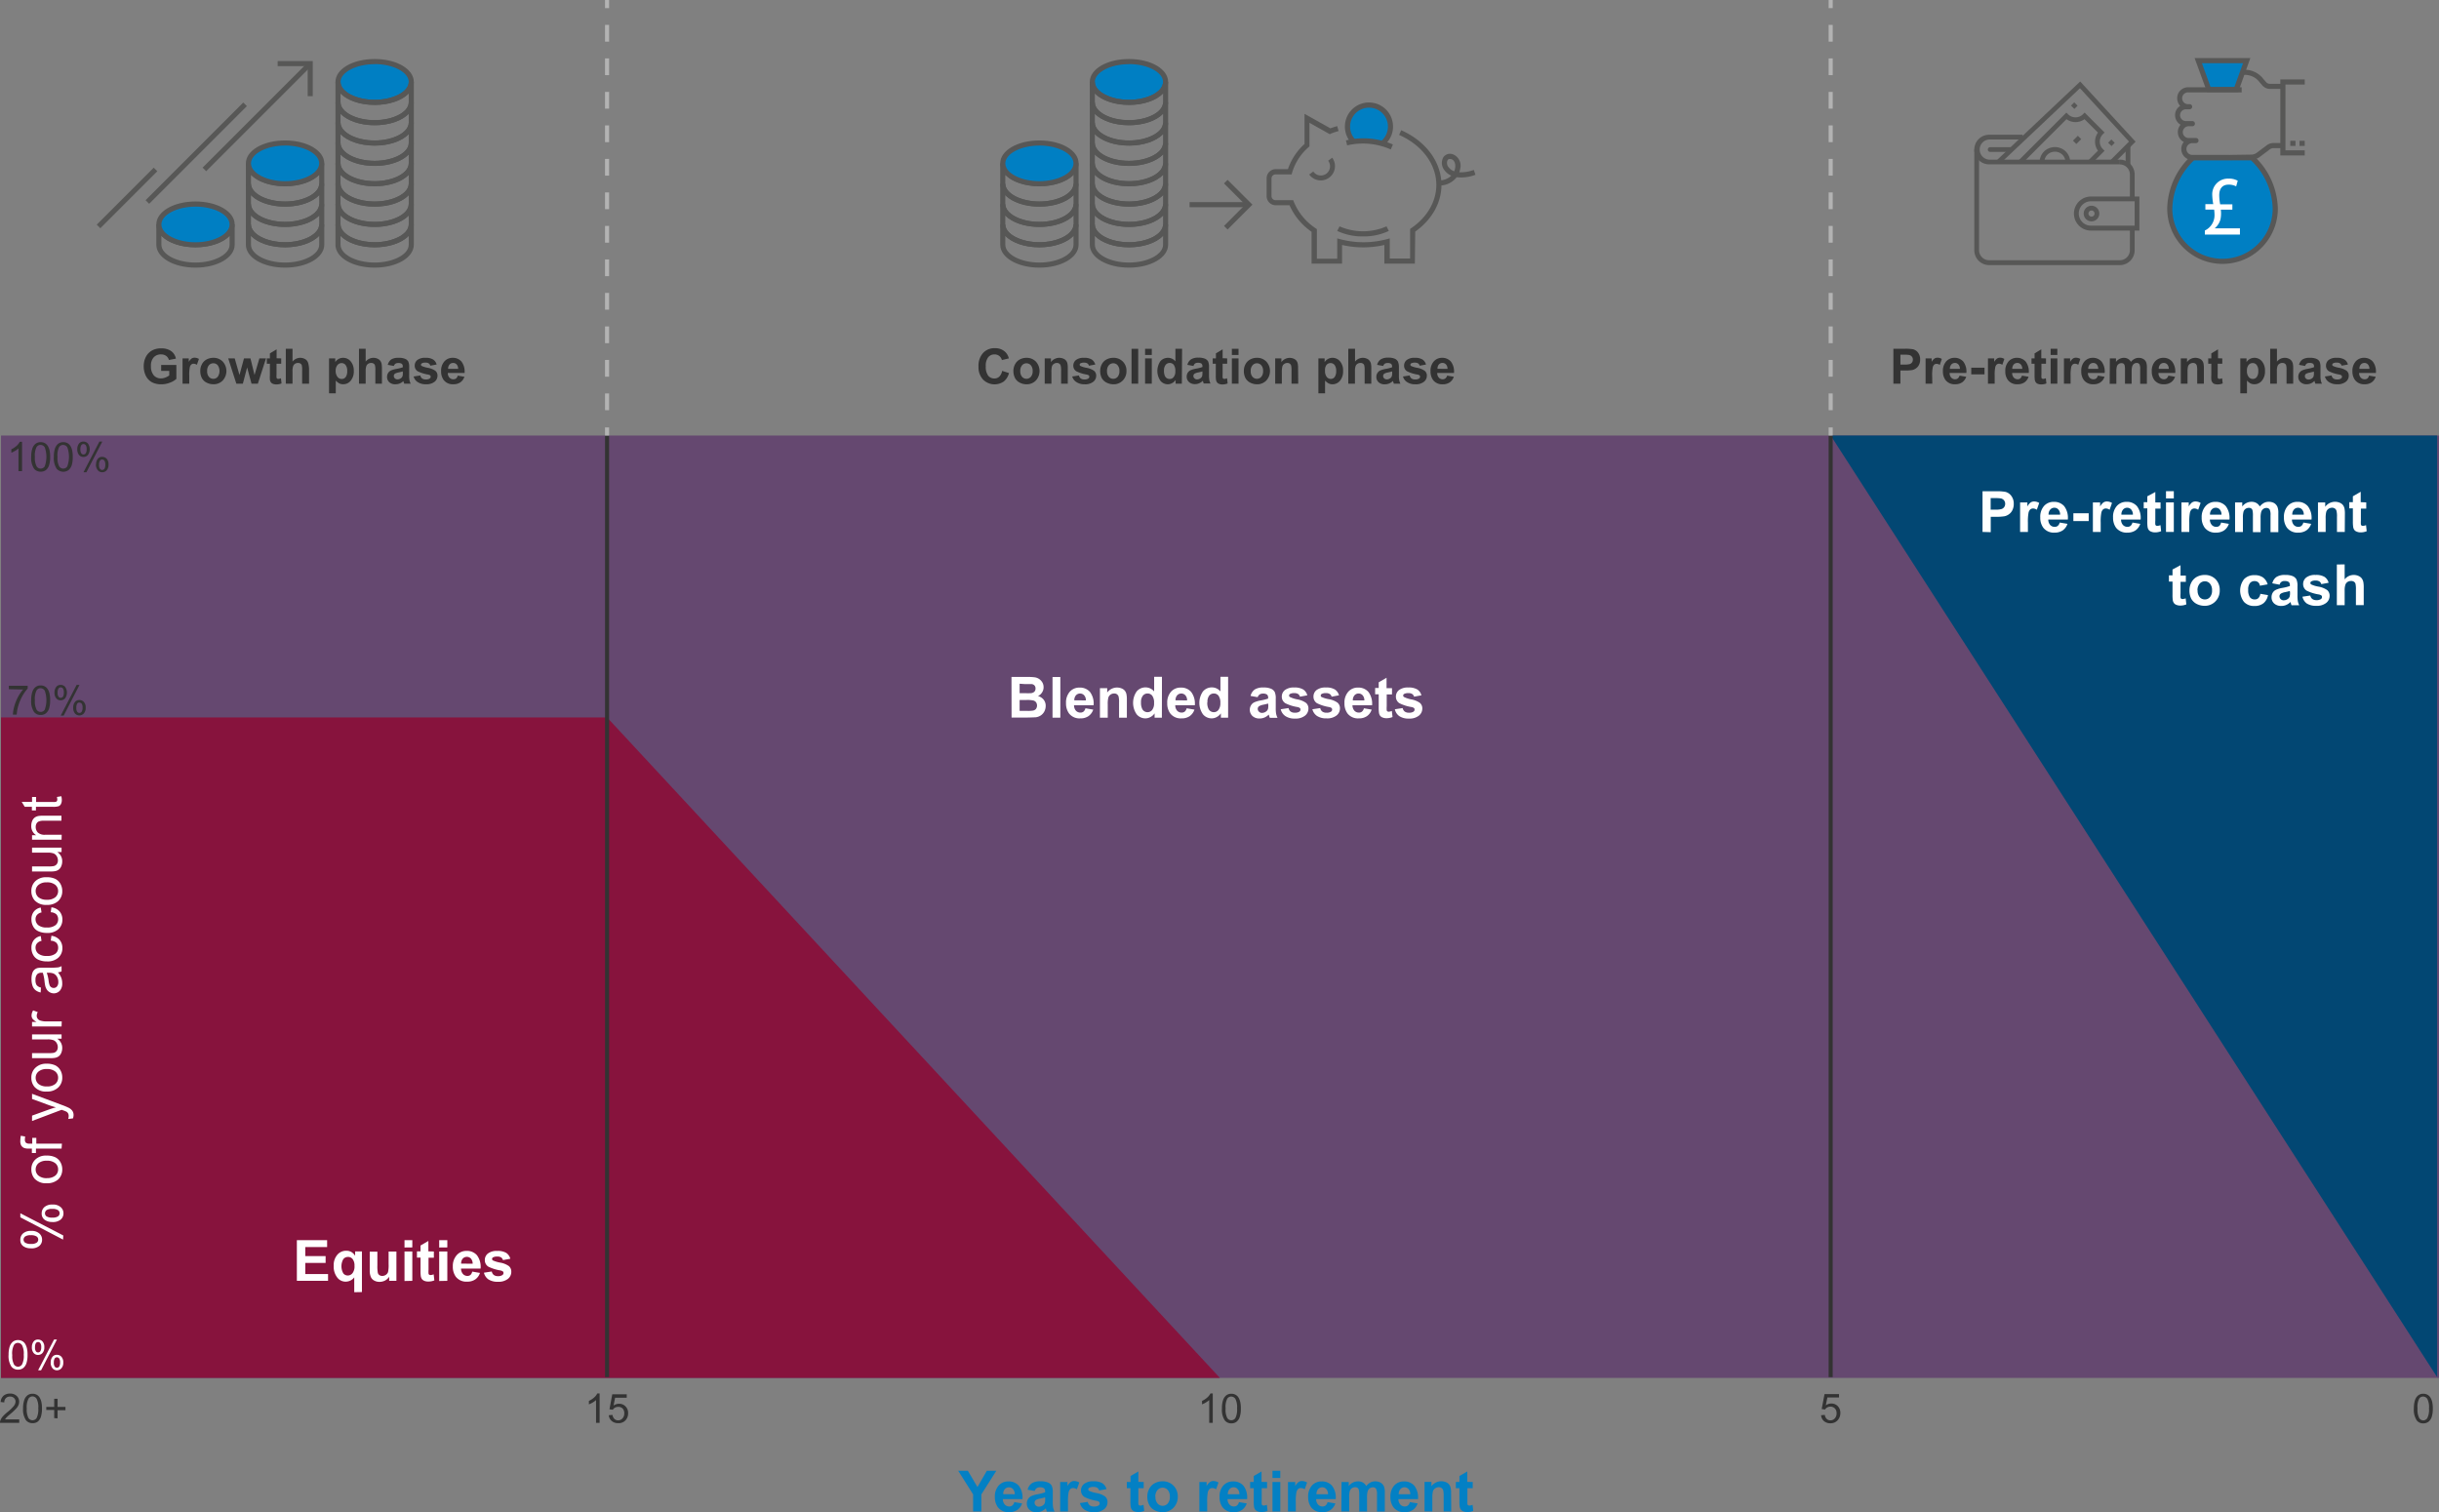 <svg xmlns="http://www.w3.org/2000/svg" viewBox="0 0 599.76 371.89"><rect x="0" y="0" width="599.76" height="371.89" fill="#808080" stroke="none"/><defs><style>.cls-1{fill:#654870;}.cls-2{fill:#87133D;}.cls-3{fill:#007fc3;}.cls-4{fill:#575756;}.cls-5{fill:#333;}.cls-6{fill:#fff;}.cls-7{fill:#024773;}.cls-10,.cls-8,.cls-9{fill:none;stroke-miterlimit:10;}.cls-8{stroke:#333;}.cls-10,.cls-9{stroke:#b3b3b3;}.cls-10{stroke-dasharray:4.12 4.12;}.cls-11{fill:#0380c4;}.cls-12{fill:#fff;}</style></defs><title>graph_medium</title><g id="Layer_2" data-name="Layer 2"><g id="Layer_1-2" data-name="Layer 1"><rect class="cls-1" x="0.25" y="107.11" width="599.51" height="231.77"/><polygon class="cls-2" points="299.98 338.88 0.25 338.88 0.25 176.44 149.28 176.44 299.98 338.88"/><ellipse class="cls-3" cx="92.13" cy="20.14" rx="9.01" ry="5.01"/><path class="cls-4" d="M92.13,65.82c-5.41,0-9.64-2.47-9.64-5.63v-5h1.25c0,2.37,3.84,4.38,8.39,4.38s8.38-2,8.38-4.38h1.25v5C101.76,63.35,97.53,65.82,92.13,65.82ZM83.74,58v2.19c0,2.38,3.84,4.38,8.39,4.38s8.38-2,8.38-4.38V58c-1.64,1.7-4.75,2.82-8.38,2.82S85.39,59.7,83.74,58Z"/><path class="cls-4" d="M92.13,60.82c-5.41,0-9.64-2.48-9.64-5.63v-5h1.25c0,2.38,3.84,4.38,8.39,4.38s8.38-2,8.38-4.38h1.25v5C101.76,58.34,97.53,60.82,92.13,60.82ZM83.74,53v2.19c0,2.37,3.84,4.38,8.39,4.38s8.38-2,8.38-4.38V53c-1.64,1.69-4.75,2.81-8.38,2.81S85.39,54.69,83.74,53Z"/><path class="cls-4" d="M92.13,55.81c-5.41,0-9.64-2.47-9.64-5.63v-5h1.25c0,2.38,3.84,4.38,8.39,4.38s8.38-2,8.38-4.38h1.25v5C101.76,53.34,97.53,55.81,92.13,55.81ZM83.74,48v2.19c0,2.38,3.84,4.38,8.39,4.38s8.38-2,8.38-4.38V48c-1.64,1.7-4.75,2.82-8.38,2.82S85.39,49.69,83.74,48Z"/><path class="cls-4" d="M92.13,50.81c-5.41,0-9.64-2.48-9.64-5.64v-5h1.25c0,2.37,3.84,4.38,8.39,4.38s8.38-2,8.38-4.38h1.25v5C101.76,48.33,97.53,50.81,92.13,50.81ZM83.74,43v2.18c0,2.38,3.84,4.38,8.39,4.38s8.38-2,8.38-4.38V43c-1.64,1.69-4.75,2.81-8.38,2.81S85.39,44.68,83.74,43Z"/><path class="cls-4" d="M92.13,45.8c-5.41,0-9.64-2.47-9.64-5.63v-5h1.25c0,2.38,3.84,4.38,8.39,4.38s8.38-2,8.38-4.38h1.25v5C101.76,43.33,97.53,45.8,92.13,45.8ZM83.74,38v2.19c0,2.37,3.84,4.38,8.39,4.38s8.38-2,8.38-4.38V38c-1.64,1.69-4.75,2.81-8.38,2.81S85.39,39.67,83.74,38Z"/><path class="cls-4" d="M92.13,40.79c-5.41,0-9.64-2.47-9.64-5.63v-5h1.25c0,2.37,3.84,4.38,8.39,4.38s8.38-2,8.38-4.38h1.25v5C101.76,38.32,97.53,40.79,92.13,40.79ZM83.74,33v2.19c0,2.38,3.84,4.38,8.39,4.38s8.38-2,8.38-4.38V33c-1.64,1.7-4.75,2.82-8.38,2.82S85.39,34.67,83.74,33Z"/><path class="cls-4" d="M92.13,35.79c-5.41,0-9.64-2.48-9.64-5.63v-5h1.25c0,2.38,3.84,4.38,8.39,4.38s8.38-2,8.38-4.38h1.25v5C101.76,33.31,97.53,35.79,92.13,35.79ZM83.74,28v2.19c0,2.37,3.84,4.38,8.39,4.38s8.38-2,8.38-4.38V28c-1.64,1.69-4.75,2.81-8.38,2.81S85.39,29.66,83.74,28Z"/><path class="cls-4" d="M92.13,30.78c-5.41,0-9.64-2.47-9.64-5.63v-5h1.25c0,2.38,3.84,4.39,8.39,4.39s8.38-2,8.38-4.39h1.25v5C101.76,28.31,97.53,30.78,92.13,30.78ZM83.74,23v2.19c0,2.38,3.84,4.38,8.39,4.38s8.38-2,8.38-4.38V23c-1.64,1.7-4.75,2.82-8.38,2.82S85.39,24.66,83.74,23Z"/><path class="cls-4" d="M92.13,25.78c-5.41,0-9.64-2.48-9.64-5.64s4.23-5.63,9.64-5.63,9.63,2.48,9.63,5.63S97.53,25.78,92.13,25.78Zm0-10c-4.55,0-8.39,2-8.39,4.38s3.84,4.39,8.39,4.39,8.38-2,8.38-4.39S96.67,15.76,92.13,15.76Z"/><path class="cls-4" d="M70.1,65.82c-5.4,0-9.64-2.47-9.64-5.63v-5h1.26c0,2.37,3.84,4.38,8.38,4.38s8.39-2,8.39-4.38h1.25v5C79.74,63.35,75.5,65.82,70.1,65.82ZM61.72,58v2.19c0,2.38,3.84,4.38,8.38,4.38s8.39-2,8.39-4.38V58c-1.65,1.7-4.75,2.82-8.39,2.82S63.36,59.7,61.72,58Z"/><path class="cls-4" d="M70.1,60.82c-5.4,0-9.64-2.48-9.64-5.63v-5h1.26c0,2.38,3.84,4.38,8.38,4.38s8.39-2,8.39-4.38h1.25v5C79.74,58.34,75.5,60.82,70.1,60.82ZM61.72,53v2.19c0,2.37,3.84,4.38,8.38,4.38s8.39-2,8.39-4.38V53c-1.65,1.69-4.75,2.81-8.39,2.81S63.36,54.69,61.72,53Z"/><path class="cls-4" d="M70.1,55.81c-5.4,0-9.64-2.47-9.64-5.63v-5h1.26c0,2.38,3.84,4.38,8.38,4.38s8.39-2,8.39-4.38h1.25v5C79.74,53.34,75.5,55.81,70.1,55.81ZM61.72,48v2.19c0,2.38,3.84,4.38,8.38,4.38s8.39-2,8.39-4.38V48c-1.65,1.7-4.75,2.82-8.39,2.82S63.36,49.69,61.72,48Z"/><path class="cls-4" d="M70.1,50.81c-5.4,0-9.64-2.48-9.64-5.64v-5h1.26c0,2.37,3.84,4.38,8.38,4.38s8.39-2,8.39-4.38h1.25v5C79.74,48.33,75.5,50.81,70.1,50.81ZM61.72,43v2.18c0,2.38,3.84,4.38,8.38,4.38s8.39-2,8.39-4.38V43c-1.65,1.69-4.75,2.81-8.39,2.81S63.36,44.68,61.72,43Z"/><ellipse class="cls-3" cx="70.1" cy="40.17" rx="9.01" ry="5.01"/><path class="cls-4" d="M70.1,45.8c-5.4,0-9.64-2.47-9.64-5.63s4.24-5.63,9.64-5.63,9.64,2.47,9.64,5.63S75.5,45.8,70.1,45.8Zm0-10c-4.54,0-8.38,2-8.38,4.38s3.84,4.38,8.38,4.38,8.39-2,8.39-4.38S74.65,35.79,70.1,35.79Z"/><path class="cls-4" d="M48.07,65.82c-5.4,0-9.63-2.47-9.63-5.63v-5h1.25c0,2.37,3.84,4.38,8.38,4.38s8.39-2,8.39-4.38h1.25v5C57.71,63.35,53.48,65.82,48.07,65.82ZM39.69,58v2.19c0,2.38,3.84,4.38,8.38,4.38s8.39-2,8.39-4.38V58c-1.64,1.7-4.75,2.82-8.39,2.82S41.33,59.7,39.69,58Z"/><ellipse class="cls-3" cx="48.07" cy="55.19" rx="9.01" ry="5.01"/><path class="cls-4" d="M48.07,60.82c-5.4,0-9.63-2.48-9.63-5.63s4.23-5.64,9.63-5.64,9.64,2.48,9.64,5.64S53.48,60.82,48.07,60.82Zm0-10c-4.54,0-8.38,2-8.38,4.38s3.84,4.38,8.38,4.38,8.39-2,8.39-4.38S52.62,50.81,48.07,50.81Z"/><rect class="cls-4" x="44.87" y="28.03" width="36.81" height="1.25" transform="translate(-1.73 53.13) rotate(-45)"/><polygon class="cls-4" points="76.91 23.65 75.66 23.65 75.66 16.27 68.28 16.27 68.28 15.02 76.91 15.02 76.91 23.65"/><rect class="cls-4" x="31.26" y="37.04" width="33.98" height="1.25" transform="translate(-12.5 45.15) rotate(-45)"/><rect class="cls-4" x="21.32" y="48.06" width="19.82" height="1.25" transform="translate(-25.27 36.34) rotate(-45)"/><path class="cls-3" d="M331.19,32.14c0,3.64,2.36,2.68,5.28,2.68s5.29,1,5.29-2.68-2.37-6.6-5.29-6.6S331.19,28.49,331.19,32.14Z"/><path class="cls-4" d="M353.74,45.62V44.36a4.24,4.24,0,0,0,3.14-1.16,4.12,4.12,0,0,1-1.63-1.27,2.86,2.86,0,0,1-.31-3.28,2,2,0,0,1,2.34-.7,3,3,0,0,1,1.8,3.51,4.86,4.86,0,0,1-.23.91,9.19,9.19,0,0,0,3.56-.58l.41,1.19a9.61,9.61,0,0,1-4.62.6A5.31,5.31,0,0,1,353.74,45.62Zm2.79-6.52a.64.64,0,0,0-.55.26,1.65,1.65,0,0,0,.27,1.81,2.86,2.86,0,0,0,1.34.95,3.32,3.32,0,0,0,.24-.84c.15-1-.22-1.92-.9-2.12A1.62,1.62,0,0,0,356.53,39.1Z"/><path class="cls-4" d="M347.92,64.84h-7.5V60.25a23.4,23.4,0,0,1-10.4,0v4.59h-7.5V57a15.56,15.56,0,0,1-5.42-6.52h-3.39a2.24,2.24,0,0,1-2.24-2.25V43.85a2.24,2.24,0,0,1,2.24-2.25h3a14.7,14.7,0,0,1,4.08-6.19V28l6.36,3.56c.54-.2,1.1-.39,1.67-.55l.35,1.21c-.63.18-1.25.39-1.85.62L327,33l-5-2.8V36l-.21.19a13.38,13.38,0,0,0-4.05,6.24l-.13.46h-3.94a1,1,0,0,0-1,1v4.34a1,1,0,0,0,1,1H318l.16.4a14.29,14.29,0,0,0,5.39,6.53l.28.19v7.27h5V58.63l.79.21a22.24,22.24,0,0,0,11.34,0l.79-.21v4.94h5V56.3l.28-.19c3.92-2.69,6.17-6.56,6.17-10.63,0-5.09-3.51-9.8-9.15-12.3l.51-1.15c6.11,2.7,9.9,7.86,9.9,13.45,0,4.39-2.35,8.56-6.45,11.48Z"/><path class="cls-4" d="M342,36.75a17,17,0,0,0-10.73-1l-.3-1.22a18.11,18.11,0,0,1,11.55,1Z"/><path class="cls-4" d="M340.25,35.82l-.77-1a4.65,4.65,0,1,0-6.12-.4l-.9.9a5.92,5.92,0,1,1,7.79.49Z"/><path class="cls-4" d="M324.8,44.37a3.53,3.53,0,0,1-2.86-1.45l1-.74a2.26,2.26,0,1,0,3.66-2.65l1-.74a3.51,3.51,0,0,1-2.84,5.58Z"/><path class="cls-4" d="M335.18,58.14a14.3,14.3,0,0,1-6.35-1.35l.57-1.12a14.39,14.39,0,0,0,11.55,0l.57,1.12A14.25,14.25,0,0,1,335.18,58.14Z"/><ellipse class="cls-3" cx="277.62" cy="20.14" rx="9.01" ry="5.01"/><path class="cls-4" d="M277.62,65.82c-5.41,0-9.64-2.47-9.64-5.63v-5h1.25c0,2.37,3.84,4.38,8.39,4.38s8.38-2,8.38-4.38h1.25v5C287.25,63.35,283,65.82,277.62,65.82ZM269.23,58v2.19c0,2.38,3.84,4.38,8.39,4.38s8.38-2,8.38-4.38V58c-1.64,1.7-4.75,2.82-8.38,2.82S270.88,59.7,269.23,58Z"/><path class="cls-4" d="M277.62,60.82c-5.41,0-9.64-2.48-9.64-5.63v-5h1.25c0,2.38,3.84,4.38,8.39,4.38s8.38-2,8.38-4.38h1.25v5C287.25,58.34,283,60.82,277.62,60.82ZM269.23,53v2.19c0,2.37,3.84,4.38,8.39,4.38s8.38-2,8.38-4.38V53c-1.64,1.69-4.75,2.81-8.38,2.81S270.88,54.69,269.23,53Z"/><path class="cls-4" d="M277.62,55.81c-5.41,0-9.64-2.47-9.64-5.63v-5h1.25c0,2.38,3.84,4.38,8.39,4.38s8.38-2,8.38-4.38h1.25v5C287.25,53.34,283,55.81,277.62,55.81ZM269.23,48v2.19c0,2.38,3.84,4.38,8.39,4.38s8.38-2,8.38-4.38V48c-1.64,1.7-4.75,2.82-8.38,2.82S270.88,49.69,269.23,48Z"/><path class="cls-4" d="M277.62,50.81c-5.41,0-9.64-2.48-9.64-5.64v-5h1.25c0,2.37,3.84,4.38,8.39,4.38s8.38-2,8.38-4.38h1.25v5C287.25,48.33,283,50.81,277.62,50.81ZM269.23,43v2.18c0,2.38,3.84,4.38,8.39,4.38s8.38-2,8.38-4.38V43c-1.64,1.69-4.75,2.81-8.38,2.81S270.88,44.68,269.23,43Z"/><path class="cls-4" d="M277.62,45.8c-5.41,0-9.64-2.47-9.64-5.63v-5h1.25c0,2.38,3.84,4.38,8.39,4.38s8.38-2,8.38-4.38h1.25v5C287.25,43.33,283,45.8,277.62,45.8ZM269.23,38v2.19c0,2.37,3.84,4.38,8.39,4.38s8.38-2,8.38-4.38V38c-1.64,1.69-4.75,2.81-8.38,2.81S270.88,39.67,269.23,38Z"/><path class="cls-4" d="M277.62,40.79c-5.41,0-9.64-2.47-9.64-5.63v-5h1.25c0,2.37,3.84,4.38,8.39,4.38s8.38-2,8.38-4.38h1.25v5C287.25,38.32,283,40.79,277.62,40.79ZM269.23,33v2.19c0,2.38,3.84,4.38,8.39,4.38s8.38-2,8.38-4.38V33c-1.64,1.7-4.75,2.82-8.38,2.82S270.88,34.67,269.23,33Z"/><path class="cls-4" d="M277.62,35.79c-5.41,0-9.64-2.48-9.64-5.63v-5h1.25c0,2.38,3.84,4.38,8.39,4.38s8.38-2,8.38-4.38h1.25v5C287.25,33.31,283,35.79,277.62,35.79ZM269.23,28v2.19c0,2.37,3.84,4.38,8.39,4.38s8.38-2,8.38-4.38V28c-1.64,1.69-4.75,2.81-8.38,2.81S270.88,29.66,269.23,28Z"/><path class="cls-4" d="M277.62,30.78c-5.41,0-9.64-2.47-9.64-5.63v-5h1.25c0,2.38,3.84,4.39,8.39,4.39s8.38-2,8.38-4.39h1.25v5C287.25,28.31,283,30.78,277.62,30.78ZM269.23,23v2.19c0,2.38,3.84,4.38,8.39,4.38s8.38-2,8.38-4.38V23c-1.64,1.7-4.75,2.82-8.38,2.82S270.88,24.66,269.23,23Z"/><path class="cls-4" d="M277.62,25.78c-5.41,0-9.64-2.48-9.64-5.64s4.23-5.63,9.64-5.63,9.63,2.48,9.63,5.63S283,25.78,277.62,25.78Zm0-10c-4.55,0-8.39,2-8.39,4.38s3.84,4.39,8.39,4.39,8.38-2,8.38-4.39S282.16,15.76,277.62,15.76Z"/><path class="cls-4" d="M255.59,65.82c-5.4,0-9.63-2.47-9.63-5.63v-5h1.25c0,2.37,3.84,4.38,8.38,4.38s8.39-2,8.39-4.38h1.25v5C265.23,63.35,261,65.82,255.59,65.82ZM247.21,58v2.19c0,2.38,3.84,4.38,8.38,4.38s8.39-2,8.39-4.38V58c-1.65,1.7-4.75,2.82-8.39,2.82S248.85,59.7,247.21,58Z"/><path class="cls-4" d="M255.59,60.82c-5.4,0-9.63-2.48-9.63-5.63v-5h1.25c0,2.38,3.84,4.38,8.38,4.38s8.39-2,8.39-4.38h1.25v5C265.23,58.34,261,60.82,255.59,60.82ZM247.21,53v2.19c0,2.37,3.84,4.38,8.38,4.38s8.39-2,8.39-4.38V53c-1.65,1.69-4.75,2.81-8.39,2.81S248.85,54.69,247.21,53Z"/><path class="cls-4" d="M255.59,55.81c-5.4,0-9.63-2.47-9.63-5.63v-5h1.25c0,2.38,3.84,4.38,8.38,4.38s8.39-2,8.39-4.38h1.25v5C265.23,53.34,261,55.81,255.59,55.81ZM247.21,48v2.19c0,2.38,3.84,4.38,8.38,4.38s8.39-2,8.39-4.38V48c-1.65,1.7-4.75,2.82-8.39,2.82S248.85,49.69,247.21,48Z"/><path class="cls-4" d="M255.59,50.81c-5.4,0-9.63-2.48-9.63-5.64v-5h1.25c0,2.37,3.84,4.38,8.38,4.38s8.39-2,8.39-4.38h1.25v5C265.23,48.33,261,50.81,255.59,50.81ZM247.21,43v2.18c0,2.38,3.84,4.38,8.38,4.38s8.39-2,8.39-4.38V43c-1.65,1.69-4.75,2.81-8.39,2.81S248.85,44.68,247.21,43Z"/><ellipse class="cls-3" cx="255.59" cy="40.17" rx="9.01" ry="5.01"/><path class="cls-4" d="M255.59,45.8c-5.4,0-9.63-2.47-9.63-5.63s4.23-5.63,9.63-5.63,9.64,2.47,9.64,5.63S261,45.8,255.59,45.8Zm0-10c-4.54,0-8.38,2-8.38,4.38s3.84,4.38,8.38,4.38,8.39-2,8.39-4.38S260.14,35.79,255.59,35.79Z"/><polygon class="cls-4" points="301.87 56.44 300.99 55.56 306.21 50.33 300.99 45.11 301.87 44.23 307.98 50.33 301.87 56.44"/><rect class="cls-4" x="292.52" y="49.71" width="14.12" height="1.25"/><path class="cls-5" d="M39.63,91.21V89.76h3.74v3.42a4.74,4.74,0,0,1-1.58.93,5.7,5.7,0,0,1-2.09.4A4.78,4.78,0,0,1,37.35,94a3.64,3.64,0,0,1-1.51-1.62,5.33,5.33,0,0,1-.5-2.29,5,5,0,0,1,.56-2.38,3.75,3.75,0,0,1,1.65-1.6,4.35,4.35,0,0,1,2.05-.43,4.08,4.08,0,0,1,2.5.67,3,3,0,0,1,1.16,1.85l-1.72.33a1.76,1.76,0,0,0-.69-1,2,2,0,0,0-1.25-.37,2.34,2.34,0,0,0-1.8.72A3,3,0,0,0,37.12,90a3.37,3.37,0,0,0,.68,2.29,2.29,2.29,0,0,0,1.79.77,2.87,2.87,0,0,0,1.09-.22,3.81,3.81,0,0,0,.94-.51V91.21Z"/><path class="cls-5" d="M46.54,94.36H44.89V88.14h1.53V89a2.59,2.59,0,0,1,.7-.83,1.34,1.34,0,0,1,.72-.2,2.07,2.07,0,0,1,1.08.31l-.51,1.44a1.46,1.46,0,0,0-.77-.27.91.91,0,0,0-.59.19,1.24,1.24,0,0,0-.38.69,10,10,0,0,0-.13,2.08Z"/><path class="cls-5" d="M49.25,91.16a3.34,3.34,0,0,1,.4-1.58,2.71,2.71,0,0,1,1.15-1.17A3.36,3.36,0,0,1,52.45,88a3.13,3.13,0,0,1,2.32.92,3.45,3.45,0,0,1,0,4.66,3.07,3.07,0,0,1-2.3.92,3.58,3.58,0,0,1-1.63-.38A2.71,2.71,0,0,1,49.65,93,3.74,3.74,0,0,1,49.25,91.16Zm1.69.09a2.08,2.08,0,0,0,.43,1.42,1.41,1.41,0,0,0,1.09.49,1.38,1.38,0,0,0,1.08-.49,2.51,2.51,0,0,0,0-2.84,1.41,1.41,0,0,0-1.08-.49,1.44,1.44,0,0,0-1.09.49A2.1,2.1,0,0,0,50.94,91.25Z"/><path class="cls-5" d="M58.12,94.36l-2-6.22h1.6l1.17,4.08L60,88.14h1.59l1,4.08,1.19-4.08h1.63l-2,6.22H61.85l-1.08-4-1.05,4Z"/><path class="cls-5" d="M69.15,88.14v1.31H68V92a6.67,6.67,0,0,0,0,.89.43.43,0,0,0,.15.21.51.51,0,0,0,.28.08,2,2,0,0,0,.66-.16l.14,1.28a3.35,3.35,0,0,1-1.3.24,2.24,2.24,0,0,1-.8-.14,1.17,1.17,0,0,1-.53-.39,1.5,1.5,0,0,1-.23-.64,9,9,0,0,1,0-1.16V89.45h-.76V88.14h.76V86.91l1.65-1v2.2Z"/><path class="cls-5" d="M71.93,85.77v3.16a2.43,2.43,0,0,1,1.9-.93,2.46,2.46,0,0,1,1,.21,1.74,1.74,0,0,1,.69.54,1.9,1.9,0,0,1,.31.73A6.09,6.09,0,0,1,76,90.71v3.65H74.3V91.08a5.12,5.12,0,0,0-.09-1.25.78.78,0,0,0-.33-.41,1,1,0,0,0-.6-.16,1.4,1.4,0,0,0-.73.2,1.15,1.15,0,0,0-.47.6,3.58,3.58,0,0,0-.15,1.19v3.11H70.28V85.77Z"/><path class="cls-5" d="M80.91,88.14h1.53v.92A2.27,2.27,0,0,1,84.38,88a2.36,2.36,0,0,1,1.84.85A3.48,3.48,0,0,1,87,91.22a3.53,3.53,0,0,1-.77,2.42,2.34,2.34,0,0,1-1.84.86,2.09,2.09,0,0,1-.94-.2,3.39,3.39,0,0,1-.88-.7v3.13H80.91Zm1.63,3A2.39,2.39,0,0,0,83,92.7a1.29,1.29,0,0,0,1,.5,1.2,1.2,0,0,0,1-.46,2.4,2.4,0,0,0,.38-1.51,2.24,2.24,0,0,0-.39-1.45,1.21,1.21,0,0,0-1-.48,1.28,1.28,0,0,0-1,.47A2.1,2.1,0,0,0,82.54,91.15Z"/><path class="cls-5" d="M89.92,85.77v3.16A2.44,2.44,0,0,1,91.83,88a2.38,2.38,0,0,1,1,.21,1.61,1.61,0,0,1,.69.54,1.92,1.92,0,0,1,.32.73,7.16,7.16,0,0,1,.08,1.23v3.65H92.3V91.08a4.49,4.49,0,0,0-.1-1.25.78.78,0,0,0-.33-.41,1,1,0,0,0-.59-.16,1.41,1.41,0,0,0-.74.2,1.15,1.15,0,0,0-.47.6,3.58,3.58,0,0,0-.15,1.19v3.11H88.28V85.77Z"/><path class="cls-5" d="M96.84,90l-1.49-.27a2.36,2.36,0,0,1,.87-1.34A3.24,3.24,0,0,1,98,88a4,4,0,0,1,1.65.26,1.7,1.7,0,0,1,.75.66,3.37,3.37,0,0,1,.22,1.48v1.92a6,6,0,0,0,.08,1.21,3.44,3.44,0,0,0,.29.83H99.39c0-.11-.09-.27-.16-.48s0-.16,0-.2a3.07,3.07,0,0,1-.91.62,2.51,2.51,0,0,1-1,.2A2.13,2.13,0,0,1,95.73,94a1.71,1.71,0,0,1-.55-1.32,1.76,1.76,0,0,1,.25-.94,1.68,1.68,0,0,1,.71-.63,5.87,5.87,0,0,1,1.31-.38,9,9,0,0,0,1.6-.41v-.16a.85.85,0,0,0-.24-.68,1.42,1.42,0,0,0-.88-.2,1.23,1.23,0,0,0-.69.17A1.32,1.32,0,0,0,96.84,90Zm2.21,1.34c-.21.07-.55.15-1,.25a3.29,3.29,0,0,0-.89.28.69.69,0,0,0-.32.58.8.8,0,0,0,.25.6.91.91,0,0,0,.66.25,1.39,1.39,0,0,0,.85-.29,1,1,0,0,0,.39-.54,2.9,2.9,0,0,0,.07-.81Z"/><path class="cls-5" d="M101.71,92.59l1.65-.25a1.2,1.2,0,0,0,.43.73,1.46,1.46,0,0,0,.9.25,1.58,1.58,0,0,0,1-.24.54.54,0,0,0,.22-.44.43.43,0,0,0-.12-.31,1.34,1.34,0,0,0-.55-.22,9,9,0,0,1-2.53-.8,1.59,1.59,0,0,1-.73-1.4,1.74,1.74,0,0,1,.63-1.36,3,3,0,0,1,2-.55,3.41,3.41,0,0,1,1.9.42,2.08,2.08,0,0,1,.86,1.23l-1.55.28a1,1,0,0,0-.38-.55,1.39,1.39,0,0,0-.8-.2,1.7,1.7,0,0,0-.93.19.39.39,0,0,0-.19.33.36.36,0,0,0,.17.3,6.24,6.24,0,0,0,1.54.46,4.69,4.69,0,0,1,1.83.73,1.53,1.53,0,0,1,.52,1.23,1.87,1.87,0,0,1-.72,1.47,3.14,3.14,0,0,1-2.11.61,3.48,3.48,0,0,1-2-.51A2.33,2.33,0,0,1,101.71,92.59Z"/><path class="cls-5" d="M112.56,92.38l1.64.28a2.68,2.68,0,0,1-1,1.37,2.92,2.92,0,0,1-1.71.47,2.77,2.77,0,0,1-2.4-1.06,3.54,3.54,0,0,1-.62-2.14,3.42,3.42,0,0,1,.81-2.42,2.64,2.64,0,0,1,2-.88,2.79,2.79,0,0,1,2.2.92,4.05,4.05,0,0,1,.76,2.81h-4.12a1.62,1.62,0,0,0,.4,1.14,1.24,1.24,0,0,0,1,.4,1,1,0,0,0,.65-.21A1.3,1.3,0,0,0,112.56,92.38Zm.1-1.66a1.6,1.6,0,0,0-.37-1.09,1.14,1.14,0,0,0-.86-.37,1.15,1.15,0,0,0-.89.39,1.51,1.51,0,0,0-.34,1.07Z"/><path class="cls-5" d="M246.43,91.21l1.68.53a3.8,3.8,0,0,1-1.29,2.09,4,4,0,0,1-5.09-.49,4.44,4.44,0,0,1-1.11-3.19,4.68,4.68,0,0,1,1.11-3.33,3.77,3.77,0,0,1,2.91-1.19,3.55,3.55,0,0,1,2.56.93,3.26,3.26,0,0,1,.88,1.58l-1.71.41a1.84,1.84,0,0,0-.64-1,1.8,1.8,0,0,0-1.17-.39,1.94,1.94,0,0,0-1.55.69,3.31,3.31,0,0,0-.6,2.22,3.61,3.61,0,0,0,.59,2.32,1.9,1.9,0,0,0,1.52.69,1.75,1.75,0,0,0,1.19-.44A2.58,2.58,0,0,0,246.43,91.21Z"/><path class="cls-5" d="M249.2,91.17a3.36,3.36,0,0,1,.41-1.59,2.8,2.8,0,0,1,1.14-1.17,3.43,3.43,0,0,1,1.66-.41,3.1,3.1,0,0,1,2.31.92,3.45,3.45,0,0,1,0,4.66,3.06,3.06,0,0,1-2.29.93,3.59,3.59,0,0,1-1.63-.39A2.69,2.69,0,0,1,249.61,93,3.79,3.79,0,0,1,249.2,91.17Zm1.69.08a2.08,2.08,0,0,0,.44,1.42,1.44,1.44,0,0,0,2.16,0,2,2,0,0,0,.44-1.43,2,2,0,0,0-.44-1.4,1.42,1.42,0,0,0-2.16,0A2.05,2.05,0,0,0,250.89,91.25Z"/><path class="cls-5" d="M262.57,94.36h-1.64V91.19a4.79,4.79,0,0,0-.11-1.3.85.85,0,0,0-.34-.46,1,1,0,0,0-.57-.17,1.3,1.3,0,0,0-.77.24,1.17,1.17,0,0,0-.47.62,5.56,5.56,0,0,0-.12,1.43v2.81H256.9V88.14h1.53v.92a2.54,2.54,0,0,1,3.05-.86,1.65,1.65,0,0,1,.68.5,1.68,1.68,0,0,1,.32.69,5.23,5.23,0,0,1,.09,1.11Z"/><path class="cls-5" d="M263.66,92.59l1.66-.25a1.24,1.24,0,0,0,.42.73,1.51,1.51,0,0,0,.91.25,1.62,1.62,0,0,0,1-.24.52.52,0,0,0,.21-.44.42.42,0,0,0-.11-.31,1.41,1.41,0,0,0-.55-.22,9,9,0,0,1-2.53-.8,1.6,1.6,0,0,1-.74-1.4,1.75,1.75,0,0,1,.64-1.36,3,3,0,0,1,2-.55,3.43,3.43,0,0,1,1.9.42,2.19,2.19,0,0,1,.86,1.23l-1.56.29a.9.9,0,0,0-.38-.56,1.36,1.36,0,0,0-.79-.19,1.81,1.81,0,0,0-.93.18.37.37,0,0,0,0,.63,6.1,6.1,0,0,0,1.53.46,4.58,4.58,0,0,1,1.84.74,1.53,1.53,0,0,1,.52,1.22,1.87,1.87,0,0,1-.72,1.47,3.14,3.14,0,0,1-2.11.62,3.53,3.53,0,0,1-2-.52A2.42,2.42,0,0,1,263.66,92.59Z"/><path class="cls-5" d="M270.54,91.17a3.35,3.35,0,0,1,.4-1.59,2.76,2.76,0,0,1,1.15-1.17,3.36,3.36,0,0,1,1.65-.41A3.11,3.11,0,0,1,277,91.24a3.2,3.2,0,0,1-.91,2.34,3.08,3.08,0,0,1-2.3.93,3.59,3.59,0,0,1-1.63-.39A2.69,2.69,0,0,1,270.94,93,3.79,3.79,0,0,1,270.54,91.17Zm1.68.08a2.08,2.08,0,0,0,.44,1.42,1.41,1.41,0,0,0,1.09.49,1.38,1.38,0,0,0,1.08-.49,2.09,2.09,0,0,0,.44-1.43,2,2,0,0,0-.44-1.4,1.38,1.38,0,0,0-1.08-.5,1.42,1.42,0,0,0-1.09.5A2.05,2.05,0,0,0,272.22,91.25Z"/><path class="cls-5" d="M278.25,94.36V85.78h1.64v8.58Z"/><path class="cls-5" d="M281.58,87.3V85.78h1.65V87.3Zm0,7.06V88.14h1.65v6.22Z"/><path class="cls-5" d="M290.62,94.36h-1.53v-.91a2.33,2.33,0,0,1-.9.79,2.21,2.21,0,0,1-1,.27,2.36,2.36,0,0,1-1.84-.87,4.25,4.25,0,0,1,0-4.82,2.45,2.45,0,0,1,1.88-.82,2.33,2.33,0,0,1,1.81.87V85.78h1.64Zm-4.39-3.24a2.91,2.91,0,0,0,.27,1.44,1.25,1.25,0,0,0,1.12.64,1.19,1.19,0,0,0,1-.48,2.19,2.19,0,0,0,.4-1.44,2.52,2.52,0,0,0-.38-1.55,1.24,1.24,0,0,0-1-.47,1.26,1.26,0,0,0-1,.47A2.11,2.11,0,0,0,286.23,91.12Z"/><path class="cls-5" d="M293.48,90l-1.5-.27a2.3,2.3,0,0,1,.87-1.33,3.17,3.17,0,0,1,1.83-.44,4,4,0,0,1,1.64.26,1.73,1.73,0,0,1,.76.66,3.52,3.52,0,0,1,.22,1.48l0,1.92a6.89,6.89,0,0,0,.08,1.21,3.44,3.44,0,0,0,.29.83H296a3.29,3.29,0,0,1-.16-.48l-.06-.19a3.05,3.05,0,0,1-.9.61,2.56,2.56,0,0,1-1,.21,2.1,2.1,0,0,1-1.51-.53,1.71,1.71,0,0,1-.56-1.31,1.81,1.81,0,0,1,.25-.94,1.69,1.69,0,0,1,.71-.64,5.87,5.87,0,0,1,1.31-.38,9,9,0,0,0,1.6-.41v-.16a.88.88,0,0,0-.23-.68,1.47,1.47,0,0,0-.89-.2,1.26,1.26,0,0,0-.69.17A1.24,1.24,0,0,0,293.48,90Zm2.2,1.34c-.21.07-.55.15-1,.25a2.88,2.88,0,0,0-.9.29.69.69,0,0,0-.32.58.75.75,0,0,0,.26.59.89.89,0,0,0,.65.26,1.4,1.4,0,0,0,.85-.3,1.1,1.1,0,0,0,.4-.54,3.52,3.52,0,0,0,.06-.81Z"/><path class="cls-5" d="M301.77,88.14v1.31h-1.12V92a6.67,6.67,0,0,0,0,.89.38.38,0,0,0,.15.21.49.49,0,0,0,.28.08,2,2,0,0,0,.66-.16l.14,1.28a3.35,3.35,0,0,1-1.3.25,2.09,2.09,0,0,1-.81-.15,1.19,1.19,0,0,1-.52-.39,1.5,1.5,0,0,1-.23-.64,7.43,7.43,0,0,1-.05-1.16V89.45h-.76V88.14H299V86.91l1.65-1v2.19Z"/><path class="cls-5" d="M302.92,87.3V85.78h1.64V87.3Zm0,7.06V88.14h1.64v6.22Z"/><path class="cls-5" d="M305.87,91.17a3.35,3.35,0,0,1,.4-1.59,2.76,2.76,0,0,1,1.15-1.17,3.36,3.36,0,0,1,1.65-.41,3.11,3.11,0,0,1,2.32.92,3.45,3.45,0,0,1,0,4.66,3.08,3.08,0,0,1-2.29.93,3.63,3.63,0,0,1-1.64-.39A2.74,2.74,0,0,1,306.27,93,3.79,3.79,0,0,1,305.87,91.17Zm1.69.08a2,2,0,0,0,.44,1.42,1.44,1.44,0,0,0,2.16,0,2.09,2.09,0,0,0,.44-1.43,2,2,0,0,0-.44-1.4,1.42,1.42,0,0,0-2.16,0A2,2,0,0,0,307.56,91.25Z"/><path class="cls-5" d="M319.24,94.36h-1.65V91.19a4.94,4.94,0,0,0-.1-1.3.9.9,0,0,0-.34-.46,1,1,0,0,0-.58-.17,1.27,1.27,0,0,0-.76.24,1.12,1.12,0,0,0-.47.62,5.43,5.43,0,0,0-.13,1.43v2.81h-1.64V88.14h1.53v.92a2.52,2.52,0,0,1,3-.86,1.69,1.69,0,0,1,.69.5,1.82,1.82,0,0,1,.32.69,5.23,5.23,0,0,1,.09,1.11Z"/><path class="cls-5" d="M324.2,88.14h1.53v.92A2.27,2.27,0,0,1,327.67,88a2.36,2.36,0,0,1,1.84.85,3.43,3.43,0,0,1,.76,2.37,3.56,3.56,0,0,1-.76,2.42,2.38,2.38,0,0,1-1.85.87,2,2,0,0,1-.93-.21,3.26,3.26,0,0,1-.89-.7v3.13H324.2Zm1.63,3a2.39,2.39,0,0,0,.41,1.55,1.3,1.3,0,0,0,1,.5,1.17,1.17,0,0,0,.95-.46,2.4,2.4,0,0,0,.38-1.51,2.24,2.24,0,0,0-.39-1.45,1.21,1.21,0,0,0-1-.48,1.28,1.28,0,0,0-1,.47A2.1,2.1,0,0,0,325.83,91.15Z"/><path class="cls-5" d="M333.21,85.78v3.15a2.45,2.45,0,0,1,1.91-.93,2.38,2.38,0,0,1,1,.21,1.61,1.61,0,0,1,.69.54,1.92,1.92,0,0,1,.32.73,6.26,6.26,0,0,1,.08,1.23v3.65h-1.64V91.08a4.4,4.4,0,0,0-.1-1.24.77.77,0,0,0-.33-.42,1,1,0,0,0-.59-.16,1.35,1.35,0,0,0-.73.2,1.12,1.12,0,0,0-.48.6,3.58,3.58,0,0,0-.15,1.19v3.11h-1.64V85.78Z"/><path class="cls-5" d="M340.13,90l-1.49-.27a2.3,2.3,0,0,1,.87-1.33,3.17,3.17,0,0,1,1.83-.44,4,4,0,0,1,1.64.26,1.73,1.73,0,0,1,.76.66A3.56,3.56,0,0,1,344,90.4v1.92a6,6,0,0,0,.08,1.21,3.44,3.44,0,0,0,.29.83h-1.63c0-.1-.09-.27-.15-.48l-.06-.19a3.09,3.09,0,0,1-.91.61,2.52,2.52,0,0,1-1,.21A2.13,2.13,0,0,1,339,94a1.73,1.73,0,0,1-.55-1.31,1.72,1.72,0,0,1,.25-.94,1.69,1.69,0,0,1,.71-.64,5.87,5.87,0,0,1,1.31-.38,9,9,0,0,0,1.6-.41v-.16a.85.85,0,0,0-.24-.68,1.42,1.42,0,0,0-.88-.2,1.26,1.26,0,0,0-.69.17A1.32,1.32,0,0,0,340.13,90Zm2.21,1.34c-.21.07-.55.15-1,.25a2.88,2.88,0,0,0-.9.29.66.66,0,0,0-.32.58.78.78,0,0,0,.25.59.93.93,0,0,0,.66.26,1.4,1.4,0,0,0,.85-.3,1,1,0,0,0,.39-.54,2.9,2.9,0,0,0,.07-.81Z"/><path class="cls-5" d="M345,92.59l1.65-.25a1.2,1.2,0,0,0,.43.73,1.46,1.46,0,0,0,.9.25,1.58,1.58,0,0,0,1-.24.51.51,0,0,0,.22-.44.43.43,0,0,0-.12-.31,1.28,1.28,0,0,0-.55-.22,9,9,0,0,1-2.53-.8,1.59,1.59,0,0,1-.73-1.4,1.72,1.72,0,0,1,.64-1.36,3,3,0,0,1,2-.55,3.39,3.39,0,0,1,1.89.42,2.14,2.14,0,0,1,.86,1.23l-1.55.29a1,1,0,0,0-.38-.56,1.39,1.39,0,0,0-.8-.19,1.81,1.81,0,0,0-.93.18.38.38,0,0,0-.18.33.35.35,0,0,0,.16.3,6.24,6.24,0,0,0,1.54.46,4.52,4.52,0,0,1,1.83.74,1.5,1.5,0,0,1,.52,1.22,1.89,1.89,0,0,1-.71,1.47,3.19,3.19,0,0,1-2.12.62,3.48,3.48,0,0,1-2-.52A2.33,2.33,0,0,1,345,92.59Z"/><path class="cls-5" d="M355.86,92.38l1.64.28a2.69,2.69,0,0,1-1,1.37,2.92,2.92,0,0,1-1.71.48,2.8,2.8,0,0,1-2.4-1.06,3.6,3.6,0,0,1-.62-2.15,3.42,3.42,0,0,1,.81-2.42,2.64,2.64,0,0,1,2-.88,2.79,2.79,0,0,1,2.2.92,4.05,4.05,0,0,1,.76,2.81h-4.12a1.62,1.62,0,0,0,.4,1.14,1.25,1.25,0,0,0,.95.41,1,1,0,0,0,.65-.22A1.31,1.31,0,0,0,355.86,92.38Zm.09-1.66a1.6,1.6,0,0,0-.37-1.09,1.2,1.2,0,0,0-1.75,0,1.53,1.53,0,0,0-.34,1.07Z"/><polygon class="cls-3" points="540.63 15.03 543.06 22.26 549.76 22.26 552.48 15.03 540.33 15.03 540.63 15.03"/><path class="cls-3" d="M559.31,50.36c0,7.94-5.73,14.37-12.79,14.37s-12.8-6.43-12.8-14.37c0-5.1,1.81-9.3,5.38-11,2-1,4.89-.5,7.42-.5,2.73,0,5.54-.73,7.62.38C557.44,41,559.31,45.5,559.31,50.36Z"/><path class="cls-4" d="M532.92,51.3a18.18,18.18,0,0,1,5.92-13l.18-.16h15l.18.16a18.19,18.19,0,0,1,5.93,13,13.6,13.6,0,1,1-27.2,0Zm6.59-11.86a16.86,16.86,0,0,0-5.33,11.86,12.34,12.34,0,0,0,24.68,0,16.9,16.9,0,0,0-5.33-11.86Z"/><path class="cls-4" d="M539.66,14.28h13.71l-3,8.36h-7.65Zm11.91,1.26H541.46l2.12,5.84h5.87Z"/><path class="cls-4" d="M558.17,21.87h3.2V20.61h-3.2a1.23,1.23,0,0,1-.93-.42l-.64-.73a5.74,5.74,0,0,0-4.84-2.3l0,1.26a4.51,4.51,0,0,1,3.9,1.83l.67.77A2.51,2.51,0,0,0,558.17,21.87Z"/><path class="cls-4" d="M548.31,39.36l5.37-.08a3.38,3.38,0,0,0,2-.68l2.48-1.87a1.55,1.55,0,0,1,.91-.3h2.32V35.17h-2.32a2.74,2.74,0,0,0-1.66.55l-2.49,1.87a2.14,2.14,0,0,1-1.24.43l-5.37.08Z"/><polygon class="cls-4" points="560.74 38.23 566.74 38.23 566.74 36.97 562 36.97 562 20.79 566.74 20.79 566.74 19.53 560.74 19.53 560.74 38.23"/><path class="cls-4" d="M539.1,39.36h9.2V38.1h-9.2a1.45,1.45,0,0,1,0-2.9H540a.63.63,0,0,0,0-1.26h-1.79a1.45,1.45,0,0,1,0-2.9h.91a.63.63,0,0,0,0-1.26h-1.58a1.45,1.45,0,0,1,0-2.9h.9a.63.63,0,0,0,0-1.26h-.39a1.45,1.45,0,0,1,0-2.9h13.19V21.46H538.06a2.68,2.68,0,0,0-2.68,2.68,2.8,2.8,0,0,0,.73,1.9,2.67,2.67,0,0,0-1.25,2.26,2.74,2.74,0,0,0,1.35,2.38,2.69,2.69,0,0,0-.67,1.78A2.73,2.73,0,0,0,537,34.92a2.66,2.66,0,0,0-.61,1.7A2.71,2.71,0,0,0,539.1,39.36Z"/><rect class="cls-4" x="565.46" y="34.63" width="1.28" height="1.26"/><rect class="cls-4" x="563.19" y="34.63" width="1.28" height="1.26"/><path class="cls-6" d="M542.18,57.69v-1A4.17,4.17,0,0,0,544.56,53a9.27,9.27,0,0,0-.1-1.46h-2.15V50.21h1.94A14.32,14.32,0,0,1,544,48a3.85,3.85,0,0,1,4-4.07,4.36,4.36,0,0,1,2.27.52l-.39,1.38a3.89,3.89,0,0,0-1.88-.42c-1.63,0-2.28,1.13-2.28,2.61a11.68,11.68,0,0,0,.23,2.23h3v1.32h-2.84a7.33,7.33,0,0,1-.08,2.34,4.35,4.35,0,0,1-1.44,2.25v0h6.22v1.53Z"/><path class="cls-4" d="M521.28,40.42H489.13a3.64,3.64,0,1,1,0-7.28h8.24v1.17h-8.24a2.48,2.48,0,0,0,0,4.95h32.15Z"/><rect class="cls-4" x="522.7" y="35.89" width="1.17" height="4.71"/><path class="cls-4" d="M521.28,65.2H489.13a3.65,3.65,0,0,1-3.64-3.64V36.78h1.17V61.56A2.48,2.48,0,0,0,489.13,64h32.15a2.48,2.48,0,0,0,2.47-2.47V56.12h1.17v5.44A3.65,3.65,0,0,1,521.28,65.2Z"/><path class="cls-4" d="M524.92,48.92h-1.17v-6a2.48,2.48,0,0,0-2.47-2.48V39.26a3.64,3.64,0,0,1,3.64,3.64Z"/><path class="cls-4" d="M526.09,56.71H514.18a4.19,4.19,0,0,1,0-8.38h11.91ZM514.18,49.5a3,3,0,1,0,0,6h10.74v-6Z"/><path class="cls-4" d="M514.31,54.44a1.92,1.92,0,1,1,1.92-1.92A1.92,1.92,0,0,1,514.31,54.44Zm0-2.67a.75.75,0,1,0,.75.75A.75.75,0,0,0,514.31,51.77Z"/><path class="cls-4" d="M494.47,37.36h-5.08a.58.58,0,1,1,0-1.16h5.08a.58.58,0,0,1,0,1.16Z"/><polygon class="cls-4" points="491.81 40.26 491.01 39.41 511.53 20.04 525.15 34.85 519.75 40.25 518.92 39.43 523.53 34.82 511.47 21.7 491.81 40.26"/><path class="cls-4" d="M502.71,39.9h-1.16a3.74,3.74,0,0,1,1.1-2.66,3.85,3.85,0,0,1,5.32,0,3.75,3.75,0,0,1,1.1,2.59l-1.17,0a2.58,2.58,0,0,0-.76-1.79,2.66,2.66,0,0,0-3.67,0A2.61,2.61,0,0,0,502.71,39.9Z"/><path class="cls-4" d="M514.35,40.25l-.82-.82,2.37-2.38a3.77,3.77,0,0,1,0-4.43l-3.31-3.31a3.77,3.77,0,0,1-4.43,0L497.22,40.25l-.83-.82,11.74-11.74.41.41a2.59,2.59,0,0,0,3.67,0l.41-.41,4.9,4.9-.41.41a2.58,2.58,0,0,0,0,3.67l.41.41Z"/><rect class="cls-4" x="509.54" y="25.41" width="1.12" height="1.17" transform="translate(131.24 368.56) rotate(-45.04)"/><rect class="cls-4" x="518.65" y="34.52" width="1.12" height="1.17" transform="translate(127.49 377.7) rotate(-45.04)"/><rect class="cls-4" x="509.94" y="33.84" width="1.7" height="1.17" transform="translate(125.24 371.24) rotate(-45)"/><path class="cls-5" d="M465.59,94.36V85.77h2.78a10.59,10.59,0,0,1,2.07.13,2.25,2.25,0,0,1,1.23.84,2.71,2.71,0,0,1,.5,1.68,2.84,2.84,0,0,1-.29,1.33,2.23,2.23,0,0,1-.73.84,2.43,2.43,0,0,1-.9.41,10.09,10.09,0,0,1-1.8.12h-1.13v3.24Zm1.73-7.13v2.43h.95a4.49,4.49,0,0,0,1.37-.13,1.1,1.1,0,0,0,.74-1.09,1.11,1.11,0,0,0-.27-.77,1.19,1.19,0,0,0-.7-.38,8.16,8.16,0,0,0-1.25-.06Z"/><path class="cls-5" d="M475.16,94.36h-1.65V88.14H475V89a2.59,2.59,0,0,1,.71-.83,1.31,1.31,0,0,1,.71-.2,2,2,0,0,1,1.08.31L477,89.75a1.41,1.41,0,0,0-.77-.27.91.91,0,0,0-.59.19,1.24,1.24,0,0,0-.37.69,9.11,9.11,0,0,0-.14,2.08Z"/><path class="cls-5" d="M481.86,92.38l1.64.28a2.69,2.69,0,0,1-1,1.37,2.92,2.92,0,0,1-1.71.47,2.77,2.77,0,0,1-2.4-1.06,3.54,3.54,0,0,1-.62-2.14,3.42,3.42,0,0,1,.81-2.42,2.64,2.64,0,0,1,2-.88,2.79,2.79,0,0,1,2.2.92,4.05,4.05,0,0,1,.76,2.81h-4.12a1.62,1.62,0,0,0,.4,1.14,1.24,1.24,0,0,0,.95.4,1,1,0,0,0,.65-.21A1.31,1.31,0,0,0,481.86,92.38Zm.09-1.66a1.6,1.6,0,0,0-.37-1.09,1.12,1.12,0,0,0-.86-.37,1.17,1.17,0,0,0-.89.39,1.51,1.51,0,0,0-.34,1.07Z"/><path class="cls-5" d="M484.74,92.07V90.43H488v1.64Z"/><path class="cls-5" d="M490.5,94.36h-1.65V88.14h1.53V89a2.59,2.59,0,0,1,.71-.83,1.31,1.31,0,0,1,.71-.2,2,2,0,0,1,1.08.31l-.51,1.44a1.41,1.41,0,0,0-.77-.27.91.91,0,0,0-.59.19,1.24,1.24,0,0,0-.37.69,9.11,9.11,0,0,0-.14,2.08Z"/><path class="cls-5" d="M497.2,92.38l1.64.28a2.75,2.75,0,0,1-1,1.37,2.92,2.92,0,0,1-1.71.47,2.77,2.77,0,0,1-2.4-1.06,3.54,3.54,0,0,1-.62-2.14,3.42,3.42,0,0,1,.81-2.42,2.64,2.64,0,0,1,2-.88,2.79,2.79,0,0,1,2.2.92,4.05,4.05,0,0,1,.76,2.81H494.8a1.62,1.62,0,0,0,.4,1.14,1.24,1.24,0,0,0,.95.4,1,1,0,0,0,.65-.21A1.31,1.31,0,0,0,497.2,92.38Zm.09-1.66a1.6,1.6,0,0,0-.37-1.09,1.12,1.12,0,0,0-.86-.37,1.15,1.15,0,0,0-.89.39,1.51,1.51,0,0,0-.34,1.07Z"/><path class="cls-5" d="M503.12,88.14v1.31H502V92a4.68,4.68,0,0,0,0,.89.41.41,0,0,0,.14.21.51.51,0,0,0,.28.08,2,2,0,0,0,.66-.16l.14,1.28a3.31,3.31,0,0,1-1.3.24,2.28,2.28,0,0,1-.8-.14,1.13,1.13,0,0,1-.52-.39,1.5,1.5,0,0,1-.24-.64,9,9,0,0,1-.05-1.16V89.45h-.75V88.14h.75V86.91l1.65-1v2.2Z"/><path class="cls-5" d="M504.26,87.3V85.77h1.65V87.3Zm0,7.06V88.14h1.65v6.22Z"/><path class="cls-5" d="M509.17,94.36h-1.64V88.14h1.52V89a2.72,2.72,0,0,1,.71-.83,1.33,1.33,0,0,1,.71-.2,2.08,2.08,0,0,1,1.09.31l-.51,1.44a1.47,1.47,0,0,0-.78-.27.88.88,0,0,0-.58.19,1.24,1.24,0,0,0-.38.69,9.76,9.76,0,0,0-.14,2.08Z"/><path class="cls-5" d="M515.87,92.38l1.64.28a2.64,2.64,0,0,1-1,1.37,2.88,2.88,0,0,1-1.71.47,2.77,2.77,0,0,1-2.4-1.06,3.54,3.54,0,0,1-.61-2.14,3.42,3.42,0,0,1,.8-2.42,2.65,2.65,0,0,1,2-.88,2.78,2.78,0,0,1,2.19.92,4.05,4.05,0,0,1,.77,2.81h-4.13a1.67,1.67,0,0,0,.4,1.14,1.24,1.24,0,0,0,1,.4,1,1,0,0,0,.65-.21A1.25,1.25,0,0,0,515.87,92.38Zm.09-1.66a1.56,1.56,0,0,0-.37-1.09,1.11,1.11,0,0,0-.85-.37,1.14,1.14,0,0,0-.89.39,1.52,1.52,0,0,0-.35,1.07Z"/><path class="cls-5" d="M518.82,88.14h1.51V89a2.45,2.45,0,0,1,1.94-1,2,2,0,0,1,1,.25A1.9,1.9,0,0,1,524,89a2.77,2.77,0,0,1,.89-.74,2.07,2.07,0,0,1,1-.25,2.22,2.22,0,0,1,1.16.28,1.69,1.69,0,0,1,.71.82,3.58,3.58,0,0,1,.17,1.29v4h-1.65V90.81a2.57,2.57,0,0,0-.17-1.2.78.78,0,0,0-.7-.35,1.12,1.12,0,0,0-.65.21,1.2,1.2,0,0,0-.44.62,4.41,4.41,0,0,0-.14,1.29v3h-1.64V91a4.66,4.66,0,0,0-.09-1.17.81.81,0,0,0-.27-.39.84.84,0,0,0-.5-.13,1.17,1.17,0,0,0-.69.21,1.12,1.12,0,0,0-.44.59,4.69,4.69,0,0,0-.13,1.28v3h-1.64Z"/><path class="cls-5" d="M533.21,92.38l1.64.28a2.64,2.64,0,0,1-1,1.37,2.87,2.87,0,0,1-1.7.47,2.78,2.78,0,0,1-2.41-1.06,3.54,3.54,0,0,1-.61-2.14,3.42,3.42,0,0,1,.81-2.42,2.64,2.64,0,0,1,2-.88,2.75,2.75,0,0,1,2.19.92,4.05,4.05,0,0,1,.77,2.81h-4.12a1.67,1.67,0,0,0,.39,1.14,1.27,1.27,0,0,0,.95.4,1,1,0,0,0,.65-.21A1.25,1.25,0,0,0,533.21,92.38Zm.1-1.66a1.66,1.66,0,0,0-.37-1.09,1.14,1.14,0,0,0-.86-.37,1.15,1.15,0,0,0-.89.39,1.51,1.51,0,0,0-.34,1.07Z"/><path class="cls-5" d="M541.94,94.36H540.3V91.19a4.94,4.94,0,0,0-.11-1.31.93.93,0,0,0-.34-.46,1.06,1.06,0,0,0-.57-.16,1.37,1.37,0,0,0-.77.23,1.23,1.23,0,0,0-.47.63,5.56,5.56,0,0,0-.12,1.43v2.81h-1.65V88.14h1.53v.92A2.48,2.48,0,0,1,539.85,88a2.51,2.51,0,0,1,1,.2,1.57,1.57,0,0,1,.68.5,1.82,1.82,0,0,1,.32.69,5.23,5.23,0,0,1,.09,1.11Z"/><path class="cls-5" d="M546.47,88.14v1.31h-1.13V92a6.67,6.67,0,0,0,0,.89.43.43,0,0,0,.15.21.51.51,0,0,0,.28.08,2,2,0,0,0,.66-.16l.14,1.28a3.31,3.31,0,0,1-1.3.24,2.24,2.24,0,0,1-.8-.14A1.17,1.17,0,0,1,544,94a1.65,1.65,0,0,1-.23-.64,9,9,0,0,1,0-1.16V89.45h-.76V88.14h.76V86.91l1.65-1v2.2Z"/><path class="cls-5" d="M550.9,88.14h1.53v.92A2.27,2.27,0,0,1,554.37,88a2.36,2.36,0,0,1,1.84.85,3.48,3.48,0,0,1,.76,2.37,3.53,3.53,0,0,1-.77,2.42,2.34,2.34,0,0,1-1.84.86,2.09,2.09,0,0,1-.94-.2,3.39,3.39,0,0,1-.88-.7v3.13H550.9Zm1.63,3a2.39,2.39,0,0,0,.41,1.55,1.29,1.29,0,0,0,1,.5,1.2,1.2,0,0,0,1-.46,2.4,2.4,0,0,0,.38-1.51,2.24,2.24,0,0,0-.39-1.45,1.21,1.21,0,0,0-1-.48,1.28,1.28,0,0,0-1,.47A2.1,2.1,0,0,0,552.53,91.15Z"/><path class="cls-5" d="M559.91,85.77v3.16a2.45,2.45,0,0,1,1.91-.93,2.38,2.38,0,0,1,1,.21,1.61,1.61,0,0,1,.69.54,1.92,1.92,0,0,1,.32.73,6.26,6.26,0,0,1,.08,1.23v3.65h-1.64V91.08a4.49,4.49,0,0,0-.1-1.25.78.78,0,0,0-.33-.41,1,1,0,0,0-.59-.16,1.35,1.35,0,0,0-.73.2,1.12,1.12,0,0,0-.48.6,3.58,3.58,0,0,0-.15,1.19v3.11h-1.64V85.77Z"/><path class="cls-5" d="M566.83,90l-1.49-.27a2.36,2.36,0,0,1,.87-1.34A3.25,3.25,0,0,1,568,88a4,4,0,0,1,1.64.26,1.65,1.65,0,0,1,.75.66,3.37,3.37,0,0,1,.22,1.48v1.92a6,6,0,0,0,.08,1.21,3.44,3.44,0,0,0,.29.83h-1.63l-.16-.48c0-.1,0-.16-.05-.2a3.07,3.07,0,0,1-.91.62,2.51,2.51,0,0,1-1,.2,2.13,2.13,0,0,1-1.52-.52,1.71,1.71,0,0,1-.55-1.32,1.76,1.76,0,0,1,.25-.94,1.74,1.74,0,0,1,.71-.63,5.87,5.87,0,0,1,1.31-.38,9,9,0,0,0,1.6-.41v-.16a.85.85,0,0,0-.24-.68,1.42,1.42,0,0,0-.88-.2,1.23,1.23,0,0,0-.69.17A1.32,1.32,0,0,0,566.83,90ZM569,91.38c-.21.07-.55.15-1,.25a3.27,3.27,0,0,0-.9.28.69.69,0,0,0-.32.58.8.8,0,0,0,.25.6.91.91,0,0,0,.66.25,1.39,1.39,0,0,0,.85-.29,1,1,0,0,0,.39-.54,2.9,2.9,0,0,0,.07-.81Z"/><path class="cls-5" d="M571.7,92.59l1.65-.25a1.2,1.2,0,0,0,.43.73,1.46,1.46,0,0,0,.9.25,1.58,1.58,0,0,0,1-.24.52.52,0,0,0,.22-.44.43.43,0,0,0-.12-.31,1.34,1.34,0,0,0-.55-.22,9,9,0,0,1-2.53-.8,1.59,1.59,0,0,1-.73-1.4,1.74,1.74,0,0,1,.63-1.36,3,3,0,0,1,2-.55,3.41,3.41,0,0,1,1.9.42,2.08,2.08,0,0,1,.86,1.23l-1.55.28a1,1,0,0,0-.38-.55,1.39,1.39,0,0,0-.8-.2,1.7,1.7,0,0,0-.93.19.39.39,0,0,0-.19.33.36.36,0,0,0,.17.3,6.24,6.24,0,0,0,1.54.46,4.69,4.69,0,0,1,1.83.73,1.53,1.53,0,0,1,.52,1.23,1.87,1.87,0,0,1-.72,1.47,3.14,3.14,0,0,1-2.11.61,3.48,3.48,0,0,1-2-.51A2.33,2.33,0,0,1,571.7,92.59Z"/><path class="cls-5" d="M582.55,92.38l1.65.28a2.75,2.75,0,0,1-1,1.37,2.92,2.92,0,0,1-1.71.47,2.77,2.77,0,0,1-2.4-1.06,3.54,3.54,0,0,1-.62-2.14,3.42,3.42,0,0,1,.81-2.42,2.64,2.64,0,0,1,2-.88,2.79,2.79,0,0,1,2.2.92,4.05,4.05,0,0,1,.76,2.81h-4.12a1.62,1.62,0,0,0,.4,1.14,1.24,1.24,0,0,0,1,.4,1,1,0,0,0,.65-.21A1.3,1.3,0,0,0,582.55,92.38Zm.1-1.66a1.6,1.6,0,0,0-.37-1.09,1.14,1.14,0,0,0-.86-.37,1.15,1.15,0,0,0-.89.39,1.51,1.51,0,0,0-.34,1.07Z"/><polygon class="cls-7" points="599.3 338.68 450.18 107.11 599.3 107.11 599.3 338.68"/><line class="cls-8" x1="149.28" y1="107.12" x2="149.28" y2="338.68"/><line class="cls-8" x1="450.17" y1="107.12" x2="450.17" y2="338.68"/><line class="cls-9" x1="149.28" x2="149.28" y2="2"/><line class="cls-10" x1="149.28" y1="6.12" x2="149.28" y2="103.05"/><line class="cls-9" x1="149.28" y1="105.12" x2="149.28" y2="107.12"/><line class="cls-9" x1="450.17" x2="450.17" y2="2"/><line class="cls-10" x1="450.17" y1="6.12" x2="450.17" y2="103.05"/><line class="cls-9" x1="450.17" y1="105.12" x2="450.17" y2="107.12"/><path class="cls-6" d="M7.52,307a3,3,0,0,1-1.82-.54A1.82,1.82,0,0,1,5,304.9a2,2,0,0,1,.67-1.56,2.85,2.85,0,0,1,2-.62,2.8,2.8,0,0,1,2,.63,2,2,0,0,1,.68,1.54,1.94,1.94,0,0,1-.67,1.51A3,3,0,0,1,7.52,307Zm-1.73-2.14a.94.94,0,0,0,.4.76,2.56,2.56,0,0,0,1.46.3,2.28,2.28,0,0,0,1.35-.3.93.93,0,0,0,0-1.53,2.51,2.51,0,0,0-1.45-.31,2.28,2.28,0,0,0-1.36.31A1,1,0,0,0,5.79,304.87Zm9.72,0L5,299.38v-1l10.56,5.46Zm-2.72-4.33A3,3,0,0,1,11,300a1.83,1.83,0,0,1-.75-1.58,2,2,0,0,1,.67-1.56,2.85,2.85,0,0,1,2-.62,2.8,2.8,0,0,1,2,.63,2,2,0,0,1,.69,1.55,2,2,0,0,1-.68,1.51A3,3,0,0,1,12.79,300.53Zm-1.73-2.15a.93.93,0,0,0,.39.77,2.56,2.56,0,0,0,1.46.3,2.28,2.28,0,0,0,1.35-.3.94.94,0,0,0,0-1.54,2.48,2.48,0,0,0-1.44-.3,2.33,2.33,0,0,0-1.37.3A1,1,0,0,0,11.06,298.38Z"/><path class="cls-6" d="M11.51,291a3.78,3.78,0,0,1-3-1.12,3.44,3.44,0,0,1-.8-2.29,3.23,3.23,0,0,1,1-2.44,3.69,3.69,0,0,1,2.71-.95,4.78,4.78,0,0,1,2.2.42,2.94,2.94,0,0,1,1.25,1.22,3.53,3.53,0,0,1,.44,1.75,3.28,3.28,0,0,1-1,2.47A4,4,0,0,1,11.51,291Zm0-1.27a3.07,3.07,0,0,0,2.09-.61,1.94,1.94,0,0,0,.69-1.53,1.91,1.91,0,0,0-.7-1.52,3.12,3.12,0,0,0-2.12-.61,3,3,0,0,0-2,.61,2,2,0,0,0-.7,1.52,1.94,1.94,0,0,0,.69,1.53A3.09,3.09,0,0,0,11.51,289.75Z"/><path class="cls-6" d="M15.14,282.48H8.84v1.09h-1v-1.09H7.11A3.31,3.31,0,0,1,6,282.35a1.6,1.6,0,0,1-.78-.63A2.29,2.29,0,0,1,5,280.47a6.16,6.16,0,0,1,.12-1.15l1.07.19a4.61,4.61,0,0,0-.07.72,1.07,1.07,0,0,0,.24.79,1.28,1.28,0,0,0,.9.24h.67v-1.42h1v1.42h6.3Z"/><path class="cls-6" d="M17.94,275.05l-1.16.14a2.93,2.93,0,0,0,.11-.71,1.33,1.33,0,0,0-.14-.65,1.15,1.15,0,0,0-.38-.41,5.53,5.53,0,0,0-.92-.37l-.3-.11-7.27,2.75v-1.32l4.2-1.52c.54-.19,1.1-.37,1.69-.52a15.2,15.2,0,0,1-1.66-.51l-4.23-1.55V269l7.38,2.76a16,16,0,0,1,1.65.69,2.43,2.43,0,0,1,.89.75,1.8,1.8,0,0,1,.29,1A2.48,2.48,0,0,1,17.94,275.05Z"/><path class="cls-6" d="M11.51,268.45a3.75,3.75,0,0,1-3-1.12,3.39,3.39,0,0,1-.8-2.28,3.23,3.23,0,0,1,1-2.45,3.73,3.73,0,0,1,2.71-1,4.78,4.78,0,0,1,2.2.42,3,3,0,0,1,1.25,1.22,3.54,3.54,0,0,1,.44,1.76,3.25,3.25,0,0,1-1,2.46A3.91,3.91,0,0,1,11.51,268.45Zm0-1.26a3.12,3.12,0,0,0,2.09-.61,2,2,0,0,0,.69-1.53,1.94,1.94,0,0,0-.7-1.53,3.17,3.17,0,0,0-2.12-.61,3,3,0,0,0-2,.62,1.94,1.94,0,0,0-.7,1.52,2,2,0,0,0,.69,1.53A3.14,3.14,0,0,0,11.51,267.19Z"/><path class="cls-6" d="M15.14,255.45H14.07a2.66,2.66,0,0,1,1.23,2.3,3,3,0,0,1-.24,1.2,2,2,0,0,1-.62.83,2.28,2.28,0,0,1-.91.38,6.28,6.28,0,0,1-1.15.08H7.88V259h4a7.22,7.22,0,0,0,1.29-.07,1.31,1.31,0,0,0,.77-.49,1.55,1.55,0,0,0,.27-.93,2,2,0,0,0-.28-1,1.65,1.65,0,0,0-.77-.69,4,4,0,0,0-1.42-.2H7.88v-1.23h7.26Z"/><path class="cls-6" d="M15.14,252.44H7.88v-1.11H9a3.23,3.23,0,0,1-1-.78,1.41,1.41,0,0,1-.24-.79,2.44,2.44,0,0,1,.39-1.27l1.14.42a1.88,1.88,0,0,0-.26.91,1.16,1.16,0,0,0,.24.72,1.29,1.29,0,0,0,.67.46,4.73,4.73,0,0,0,1.44.2h3.8Z"/><path class="cls-6" d="M14.24,239.13a4.63,4.63,0,0,1,.82,1.32,3.78,3.78,0,0,1,.24,1.36,2.61,2.61,0,0,1-.58,1.83,2,2,0,0,1-2.47.4,2.06,2.06,0,0,1-.71-.63,3.14,3.14,0,0,1-.4-.89,9.72,9.72,0,0,1-.18-1.09,10.69,10.69,0,0,0-.43-2.19h-.32a1.34,1.34,0,0,0-1.06.35,2,2,0,0,0-.42,1.4A2.19,2.19,0,0,0,9,242.26a1.81,1.81,0,0,0,1.07.61L10,244.08a2.94,2.94,0,0,1-1.25-.55A2.4,2.4,0,0,1,8,242.45a4.93,4.93,0,0,1-.25-1.65,4.53,4.53,0,0,1,.21-1.51,1.91,1.91,0,0,1,.56-.85,1.94,1.94,0,0,1,.83-.39,7.16,7.16,0,0,1,1.14-.06H12.1a17.82,17.82,0,0,0,2.17-.08,2.6,2.6,0,0,0,.87-.31v1.29A2.64,2.64,0,0,1,14.24,239.13Zm-2.74.11a9.19,9.19,0,0,1,.46,2,4.54,4.54,0,0,0,.25,1.08,1,1,0,0,0,.4.48,1,1,0,0,0,.58.17,1,1,0,0,0,.82-.37,1.6,1.6,0,0,0,.33-1.09,2.5,2.5,0,0,0-.31-1.26,2,2,0,0,0-.85-.82,3,3,0,0,0-1.23-.19Z"/><path class="cls-6" d="M12.48,231.35l.16-1.21a3.18,3.18,0,0,1,2,1,3,3,0,0,1,.7,2,3.1,3.1,0,0,1-1,2.39,3.92,3.92,0,0,1-2.79.91,5,5,0,0,1-2.06-.39,2.7,2.7,0,0,1-1.32-1.19,3.43,3.43,0,0,1-.44-1.73,3,3,0,0,1,.59-1.93,2.77,2.77,0,0,1,1.7-1l.19,1.2a1.93,1.93,0,0,0-1.1.6,1.55,1.55,0,0,0-.37,1,1.91,1.91,0,0,0,.66,1.51,3.16,3.16,0,0,0,2.11.59,3.23,3.23,0,0,0,2.13-.57,1.82,1.82,0,0,0,.66-1.46,1.75,1.75,0,0,0-.44-1.21A2.19,2.19,0,0,0,12.48,231.35Z"/><path class="cls-6" d="M12.48,224.35l.16-1.21a3.18,3.18,0,0,1,2,1,3,3,0,0,1,.7,2,3.1,3.1,0,0,1-1,2.39,3.92,3.92,0,0,1-2.79.91,5,5,0,0,1-2.06-.39,2.7,2.7,0,0,1-1.32-1.19,3.43,3.43,0,0,1-.44-1.73,3,3,0,0,1,.59-1.93,2.77,2.77,0,0,1,1.7-1l.19,1.2a1.93,1.93,0,0,0-1.1.6,1.55,1.55,0,0,0-.37,1,1.91,1.91,0,0,0,.66,1.51,3.16,3.16,0,0,0,2.11.59,3.23,3.23,0,0,0,2.13-.57,1.82,1.82,0,0,0,.66-1.46,1.75,1.75,0,0,0-.44-1.21A2.19,2.19,0,0,0,12.48,224.35Z"/><path class="cls-6" d="M11.51,222.54a3.75,3.75,0,0,1-3-1.12,3.41,3.41,0,0,1-.8-2.28,3.23,3.23,0,0,1,1-2.45,3.73,3.73,0,0,1,2.71-.95,4.78,4.78,0,0,1,2.2.42,3,3,0,0,1,1.25,1.22,3.54,3.54,0,0,1,.44,1.76,3.25,3.25,0,0,1-1,2.46A3.91,3.91,0,0,1,11.51,222.54Zm0-1.26a3.12,3.12,0,0,0,2.09-.61,2,2,0,0,0,.69-1.53,1.94,1.94,0,0,0-.7-1.53,3.17,3.17,0,0,0-2.12-.61,3,3,0,0,0-2,.62,1.94,1.94,0,0,0-.7,1.52,2,2,0,0,0,.69,1.53A3.14,3.14,0,0,0,11.51,221.28Z"/><path class="cls-6" d="M15.14,209.54H14.07a2.66,2.66,0,0,1,1.23,2.3,3,3,0,0,1-.24,1.2,2,2,0,0,1-.62.83,2.28,2.28,0,0,1-.91.38,6.28,6.28,0,0,1-1.15.08H7.88v-1.24h4A7.22,7.22,0,0,0,13.2,213a1.31,1.31,0,0,0,.77-.49,1.55,1.55,0,0,0,.27-.93,2,2,0,0,0-.28-1,1.65,1.65,0,0,0-.77-.69,4,4,0,0,0-1.42-.2H7.88v-1.23h7.26Z"/><path class="cls-6" d="M15.14,206.51H7.88V205.4h1a2.59,2.59,0,0,1-1.19-2.31,3,3,0,0,1,.23-1.2,2,2,0,0,1,.62-.83,2.4,2.4,0,0,1,.91-.38,6.62,6.62,0,0,1,1.2-.07h4.46v1.23H10.72A3.17,3.17,0,0,0,9.6,202a1.17,1.17,0,0,0-.6.5,1.74,1.74,0,0,0-.22.86,2,2,0,0,0,.5,1.36,2.45,2.45,0,0,0,1.89.57h4Z"/><path class="cls-6" d="M14,196l1.09-.18a4.85,4.85,0,0,1,.11.93,2.12,2.12,0,0,1-.22,1,1.15,1.15,0,0,1-.55.52,4.46,4.46,0,0,1-1.46.15H8.84v.9h-1v-.9H6.08l-.74-1.22H7.88V196h1v1.24h4.24a2.22,2.22,0,0,0,.68-.07A.49.49,0,0,0,14,197a.82.82,0,0,0,.09-.42A4.31,4.31,0,0,0,14,196Z"/><path class="cls-11" d="M239.29,371.73v-4.22l-3.67-5.8H238l2.36,4,2.31-4H245l-3.68,5.81v4.21Z"/><path class="cls-11" d="M249.42,369.42l1.91.32a3.09,3.09,0,0,1-1.17,1.6,3.38,3.38,0,0,1-2,.55,3.26,3.26,0,0,1-2.8-1.23,4.19,4.19,0,0,1-.72-2.51,4,4,0,0,1,.95-2.82,3.1,3.1,0,0,1,2.38-1,3.25,3.25,0,0,1,2.56,1.07,4.76,4.76,0,0,1,.89,3.28h-4.81a1.9,1.9,0,0,0,.47,1.33,1.43,1.43,0,0,0,1.1.48,1.2,1.2,0,0,0,.76-.25A1.52,1.52,0,0,0,249.42,369.42Zm.11-1.94a1.9,1.9,0,0,0-.43-1.27,1.38,1.38,0,0,0-2,0,1.77,1.77,0,0,0-.4,1.25Z"/><path class="cls-11" d="M254.43,366.68l-1.74-.31a2.74,2.74,0,0,1,1-1.56,3.69,3.69,0,0,1,2.14-.51,4.63,4.63,0,0,1,1.91.31,1.88,1.88,0,0,1,.88.77,3.82,3.82,0,0,1,.26,1.72l0,2.24a7.92,7.92,0,0,0,.09,1.41,4.48,4.48,0,0,0,.35,1h-1.9c-.05-.13-.11-.32-.19-.57l-.06-.22a3.59,3.59,0,0,1-1.06.71,3,3,0,0,1-1.19.24,2.46,2.46,0,0,1-1.77-.61,2,2,0,0,1-.65-1.53,2,2,0,0,1,.3-1.1,1.9,1.9,0,0,1,.82-.74,6.49,6.49,0,0,1,1.53-.45A10,10,0,0,0,257,367v-.19a1,1,0,0,0-.27-.79,1.62,1.62,0,0,0-1-.24,1.33,1.33,0,0,0-.8.21A1.41,1.41,0,0,0,254.43,366.68Zm2.57,1.56c-.24.08-.63.18-1.16.3a3.35,3.35,0,0,0-1.05.33.81.81,0,0,0-.38.68.92.92,0,0,0,.3.69,1,1,0,0,0,.77.3,1.63,1.63,0,0,0,1-.34,1.24,1.24,0,0,0,.46-.64,3.84,3.84,0,0,0,.07-.94Z"/><path class="cls-11" d="M262.62,371.73H260.7v-7.26h1.79v1a3,3,0,0,1,.82-1,1.47,1.47,0,0,1,.83-.24,2.49,2.49,0,0,1,1.27.37l-.6,1.67a1.65,1.65,0,0,0-.9-.31,1,1,0,0,0-.68.22,1.55,1.55,0,0,0-.45.8,12,12,0,0,0-.16,2.44Z"/><path class="cls-11" d="M265.56,369.66l1.92-.3a1.42,1.42,0,0,0,.5.85,1.65,1.65,0,0,0,1.06.29,1.93,1.93,0,0,0,1.12-.27.61.61,0,0,0,.25-.51.49.49,0,0,0-.14-.36,1.53,1.53,0,0,0-.64-.26,10.55,10.55,0,0,1-2.95-.93,1.88,1.88,0,0,1-.86-1.64,2,2,0,0,1,.75-1.58,3.46,3.46,0,0,1,2.31-.65,4,4,0,0,1,2.21.49,2.42,2.42,0,0,1,1,1.44l-1.81.33a1.12,1.12,0,0,0-.44-.65,1.64,1.64,0,0,0-.93-.22,2.07,2.07,0,0,0-1.08.21.45.45,0,0,0-.22.39.43.43,0,0,0,.19.35,7.92,7.92,0,0,0,1.79.54,5.3,5.3,0,0,1,2.15.85,1.78,1.78,0,0,1,.6,1.43,2.17,2.17,0,0,1-.84,1.71,3.67,3.67,0,0,1-2.46.72,4,4,0,0,1-2.35-.6A2.71,2.71,0,0,1,265.56,369.66Z"/><path class="cls-11" d="M281.24,364.47V366h-1.31v2.93a9,9,0,0,0,0,1,.41.41,0,0,0,.17.24.52.52,0,0,0,.33.1,2.33,2.33,0,0,0,.77-.19l.17,1.5a3.88,3.88,0,0,1-1.52.28,2.54,2.54,0,0,1-.94-.17,1.41,1.41,0,0,1-.61-.45,1.84,1.84,0,0,1-.27-.75,9.62,9.62,0,0,1-.06-1.36V366h-.88v-1.53H278V363l1.93-1.12v2.56Z"/><path class="cls-11" d="M282.13,368a3.89,3.89,0,0,1,.47-1.86,3.2,3.2,0,0,1,1.34-1.36,3.89,3.89,0,0,1,1.93-.48,3.66,3.66,0,0,1,2.7,1.07,3.73,3.73,0,0,1,1.05,2.71,3.76,3.76,0,0,1-1.06,2.73,3.62,3.62,0,0,1-2.68,1.08,4.18,4.18,0,0,1-1.9-.45,3,3,0,0,1-1.38-1.32A4.34,4.34,0,0,1,282.13,368Zm2,.1a2.4,2.4,0,0,0,.51,1.65,1.66,1.66,0,0,0,2.52,0,2.44,2.44,0,0,0,.51-1.67,2.4,2.4,0,0,0-.51-1.64,1.68,1.68,0,0,0-2.52,0A2.44,2.44,0,0,0,284.1,368.1Z"/><path class="cls-11" d="M296.85,371.73h-1.92v-7.26h1.78v1a3,3,0,0,1,.83-1,1.47,1.47,0,0,1,.83-.24,2.42,2.42,0,0,1,1.26.37l-.59,1.67a1.68,1.68,0,0,0-.9-.31,1.08,1.08,0,0,0-.69.22,1.62,1.62,0,0,0-.44.8,12,12,0,0,0-.16,2.44Z"/><path class="cls-11" d="M304.66,369.42l1.92.32a3.14,3.14,0,0,1-1.17,1.6,3.38,3.38,0,0,1-2,.55,3.25,3.25,0,0,1-2.8-1.23,4.19,4.19,0,0,1-.72-2.51,4,4,0,0,1,.94-2.82,3.13,3.13,0,0,1,2.39-1,3.25,3.25,0,0,1,2.56,1.07,4.76,4.76,0,0,1,.89,3.28h-4.81a1.94,1.94,0,0,0,.46,1.33,1.46,1.46,0,0,0,1.11.48,1.22,1.22,0,0,0,.76-.25A1.45,1.45,0,0,0,304.66,369.42Zm.11-1.94a1.8,1.8,0,0,0-.43-1.27,1.31,1.31,0,0,0-1-.44,1.35,1.35,0,0,0-1,.46,1.78,1.78,0,0,0-.41,1.25Z"/><path class="cls-11" d="M311.58,364.47V366h-1.32v2.93a7.94,7.94,0,0,0,0,1,.41.41,0,0,0,.17.24.52.52,0,0,0,.33.1,2.39,2.39,0,0,0,.77-.19l.16,1.5a3.8,3.8,0,0,1-1.51.28,2.54,2.54,0,0,1-.94-.17,1.41,1.41,0,0,1-.61-.45,1.84,1.84,0,0,1-.27-.75,9.62,9.62,0,0,1-.06-1.36V366h-.89v-1.53h.89V363l1.92-1.12v2.56Z"/><path class="cls-11" d="M312.91,363.48v-1.77h1.92v1.77Zm0,8.25v-7.26h1.92v7.26Z"/><path class="cls-11" d="M318.64,371.73h-1.92v-7.26h1.78v1a3,3,0,0,1,.83-1,1.47,1.47,0,0,1,.83-.24,2.48,2.48,0,0,1,1.26.37l-.59,1.67a1.71,1.71,0,0,0-.91-.31,1,1,0,0,0-.68.22,1.54,1.54,0,0,0-.44.8,11.28,11.28,0,0,0-.16,2.44Z"/><path class="cls-11" d="M326.45,369.42l1.92.32a3.14,3.14,0,0,1-1.17,1.6,3.41,3.41,0,0,1-2,.55,3.27,3.27,0,0,1-2.81-1.23,4.25,4.25,0,0,1-.71-2.51,4,4,0,0,1,.94-2.82,3.12,3.12,0,0,1,2.39-1,3.21,3.21,0,0,1,2.55,1.07,4.76,4.76,0,0,1,.9,3.28h-4.81a1.89,1.89,0,0,0,.46,1.33,1.46,1.46,0,0,0,1.11.48,1.22,1.22,0,0,0,.76-.25A1.51,1.51,0,0,0,326.45,369.42Zm.11-1.94a1.85,1.85,0,0,0-.43-1.27,1.33,1.33,0,0,0-1-.44,1.36,1.36,0,0,0-1,.46,1.77,1.77,0,0,0-.4,1.25Z"/><path class="cls-11" d="M329.89,364.47h1.77v1a2.85,2.85,0,0,1,2.26-1.16,2.43,2.43,0,0,1,1.21.29,2.2,2.2,0,0,1,.84.87,3.33,3.33,0,0,1,1-.87,2.51,2.51,0,0,1,1.18-.29,2.6,2.6,0,0,1,1.35.33,2,2,0,0,1,.83.95,4.19,4.19,0,0,1,.2,1.51v4.64h-1.92v-4.15a3.14,3.14,0,0,0-.2-1.4.92.92,0,0,0-.82-.41,1.35,1.35,0,0,0-.76.25,1.33,1.33,0,0,0-.51.72,5,5,0,0,0-.16,1.5v3.49h-1.92v-4a6.08,6.08,0,0,0-.1-1.37,1,1,0,0,0-.32-.46,1,1,0,0,0-.59-.15,1.42,1.42,0,0,0-.8.24,1.4,1.4,0,0,0-.51.69,5.26,5.26,0,0,0-.15,1.5v3.53h-1.92Z"/><path class="cls-11" d="M346.69,369.42l1.91.32a3.14,3.14,0,0,1-1.17,1.6,3.38,3.38,0,0,1-2,.55,3.25,3.25,0,0,1-2.8-1.23,4.19,4.19,0,0,1-.72-2.51,4,4,0,0,1,.94-2.82,3.13,3.13,0,0,1,2.39-1,3.25,3.25,0,0,1,2.56,1.07,4.76,4.76,0,0,1,.89,3.28h-4.81a1.94,1.94,0,0,0,.46,1.33,1.46,1.46,0,0,0,1.11.48,1.2,1.2,0,0,0,.76-.25A1.52,1.52,0,0,0,346.69,369.42Zm.1-1.94a1.8,1.8,0,0,0-.43-1.27,1.31,1.31,0,0,0-1-.44,1.35,1.35,0,0,0-1,.46,1.78,1.78,0,0,0-.41,1.25Z"/><path class="cls-11" d="M356.87,371.73H355V368a5.88,5.88,0,0,0-.12-1.52,1.09,1.09,0,0,0-.4-.53,1.15,1.15,0,0,0-.67-.2,1.54,1.54,0,0,0-.89.28,1.35,1.35,0,0,0-.55.72,6.16,6.16,0,0,0-.15,1.67v3.29h-1.92v-7.26H352v1.06a3,3,0,0,1,3.55-1,2,2,0,0,1,.8.59,2.09,2.09,0,0,1,.37.8,5.54,5.54,0,0,1,.11,1.3Z"/><path class="cls-11" d="M362.15,364.47V366h-1.31v2.93a9,9,0,0,0,0,1,.41.41,0,0,0,.17.24.52.52,0,0,0,.33.1,2.33,2.33,0,0,0,.77-.19l.17,1.5a3.88,3.88,0,0,1-1.52.28,2.54,2.54,0,0,1-.94-.17,1.41,1.41,0,0,1-.61-.45,1.84,1.84,0,0,1-.27-.75,9.62,9.62,0,0,1-.06-1.36V366H358v-1.53h.88V363l1.93-1.12v2.56Z"/><path class="cls-6" d="M73,315V305h7.44v1.69H75.07v2.23h5v1.68h-5v2.73h5.6V315Z"/><path class="cls-6" d="M87.11,317.8v-3.65A2.66,2.66,0,0,1,85,315.2a2.56,2.56,0,0,1-2-.93,4.31,4.31,0,0,1-.94-2.94,3.91,3.91,0,0,1,.88-2.73,2.82,2.82,0,0,1,2.2-1,2.49,2.49,0,0,1,1.25.3,2.87,2.87,0,0,1,.94.93v-1.07H89v10Zm.06-6.48a2.59,2.59,0,0,0-.45-1.66,1.42,1.42,0,0,0-1.14-.54,1.45,1.45,0,0,0-1.16.55,3.54,3.54,0,0,0,0,3.49,1.41,1.41,0,0,0,1.11.53,1.49,1.49,0,0,0,1.17-.6A2.69,2.69,0,0,0,87.17,311.32Z"/><path class="cls-6" d="M95.7,315V314a2.8,2.8,0,0,1-1,.92,3,3,0,0,1-1.37.33,2.62,2.62,0,0,1-1.31-.32,1.83,1.83,0,0,1-.84-.9,4.09,4.09,0,0,1-.26-1.61v-4.59H92.8v3.34a9.09,9.09,0,0,0,.11,1.87,1,1,0,0,0,.38.55,1.24,1.24,0,0,0,.71.2,1.53,1.53,0,0,0,.89-.27,1.37,1.37,0,0,0,.53-.67,8.18,8.18,0,0,0,.14-2v-3.06h1.92V315Z"/><path class="cls-6" d="M99.47,306.8V305h1.92v1.78Zm0,8.24v-7.26h1.92V315Z"/><path class="cls-6" d="M106.69,307.78v1.53h-1.31v2.93a6.24,6.24,0,0,0,0,1,.42.42,0,0,0,.17.25.55.55,0,0,0,.32.09,2.47,2.47,0,0,0,.77-.18l.17,1.49a3.85,3.85,0,0,1-1.52.28,2.35,2.35,0,0,1-.94-.17,1.47,1.47,0,0,1-.61-.45,1.84,1.84,0,0,1-.27-.75,9.44,9.44,0,0,1-.06-1.35v-3.17h-.88v-1.53h.88v-1.44l1.93-1.12v2.56Z"/><path class="cls-6" d="M108,306.8V305H110v1.78Zm0,8.24v-7.26H110V315Z"/><path class="cls-6" d="M116.12,312.73l1.91.32a3.07,3.07,0,0,1-1.16,1.6,3.42,3.42,0,0,1-2,.55,3.26,3.26,0,0,1-2.8-1.23,4.17,4.17,0,0,1-.72-2.51,4,4,0,0,1,1-2.82,3.1,3.1,0,0,1,2.38-1,3.2,3.2,0,0,1,2.56,1.07,4.72,4.72,0,0,1,.89,3.27h-4.81a2,2,0,0,0,.47,1.33,1.43,1.43,0,0,0,1.1.48,1.12,1.12,0,0,0,.76-.25A1.52,1.52,0,0,0,116.12,312.73Zm.11-1.94a1.9,1.9,0,0,0-.43-1.27,1.4,1.4,0,0,0-2,0,1.77,1.77,0,0,0-.4,1.25Z"/><path class="cls-6" d="M119,313l1.93-.3a1.43,1.43,0,0,0,.5.86,1.7,1.7,0,0,0,1,.29,1.83,1.83,0,0,0,1.12-.28.6.6,0,0,0,.26-.51.49.49,0,0,0-.14-.36,1.59,1.59,0,0,0-.64-.26,10.55,10.55,0,0,1-2.95-.93,1.88,1.88,0,0,1-.86-1.64,2,2,0,0,1,.75-1.58,3.45,3.45,0,0,1,2.31-.64,4,4,0,0,1,2.21.48,2.5,2.5,0,0,1,1,1.44l-1.81.33a1.17,1.17,0,0,0-.44-.65,1.64,1.64,0,0,0-.93-.22,2.11,2.11,0,0,0-1.09.21.47.47,0,0,0-.22.39.43.43,0,0,0,.2.35,7.92,7.92,0,0,0,1.79.54,5.24,5.24,0,0,1,2.14.85,1.78,1.78,0,0,1,.6,1.43,2.18,2.18,0,0,1-.83,1.72,3.75,3.75,0,0,1-2.47.71,4.07,4.07,0,0,1-2.35-.6A2.79,2.79,0,0,1,119,313Z"/><path class="cls-12" d="M248.73,166.48h4a12.36,12.36,0,0,1,1.77.1,2.7,2.7,0,0,1,1.05.42,2.79,2.79,0,0,1,.77.83,2.33,2.33,0,0,1,.3,1.18,2.27,2.27,0,0,1-.38,1.29,2.33,2.33,0,0,1-1,.88,2.66,2.66,0,0,1,1.41.91,2.4,2.4,0,0,1,.49,1.51,3,3,0,0,1-.31,1.33,2.66,2.66,0,0,1-.87,1,2.87,2.87,0,0,1-1.36.48c-.34,0-1.15.06-2.44.06h-3.41Zm2,1.67v2.32h1.33a14.12,14.12,0,0,0,1.47,0,1.38,1.38,0,0,0,.82-.35,1.1,1.1,0,0,0,.29-.79,1.08,1.08,0,0,0-.25-.75,1.13,1.13,0,0,0-.76-.35c-.2,0-.78,0-1.73,0Zm0,4v2.68h1.88a7.55,7.55,0,0,0,1.38-.07,1.22,1.22,0,0,0,.74-.39,1.44,1.44,0,0,0,.06-1.62,1.21,1.21,0,0,0-.63-.46,6.67,6.67,0,0,0-1.79-.14Z"/><path class="cls-12" d="M258.82,176.5v-10h1.92v10Z"/><path class="cls-12" d="M266.91,174.19l1.92.33a3.19,3.19,0,0,1-1.17,1.6,3.38,3.38,0,0,1-2,.55,3.23,3.23,0,0,1-2.8-1.24,4.13,4.13,0,0,1-.72-2.5,4,4,0,0,1,.94-2.83,3.12,3.12,0,0,1,2.39-1,3.25,3.25,0,0,1,2.56,1.07,4.75,4.75,0,0,1,.89,3.28h-4.81a2,2,0,0,0,.46,1.33,1.49,1.49,0,0,0,1.11.47,1.21,1.21,0,0,0,.76-.24A1.54,1.54,0,0,0,266.91,174.19Zm.11-1.94a1.77,1.77,0,0,0-.43-1.26,1.37,1.37,0,0,0-2,0,1.75,1.75,0,0,0-.41,1.24Z"/><path class="cls-12" d="M277.1,176.5h-1.92v-3.7a5.88,5.88,0,0,0-.12-1.52,1.17,1.17,0,0,0-.4-.54,1.15,1.15,0,0,0-.67-.19,1.59,1.59,0,0,0-.9.27,1.45,1.45,0,0,0-.54.73,6.16,6.16,0,0,0-.15,1.67v3.28h-1.92v-7.26h1.79v1.07a3,3,0,0,1,3.55-1,2,2,0,0,1,.8.58,2.14,2.14,0,0,1,.37.81,6,6,0,0,1,.11,1.29Z"/><path class="cls-12" d="M285.71,176.5h-1.79v-1.06a2.78,2.78,0,0,1-1.05.92,2.6,2.6,0,0,1-1.22.31,2.77,2.77,0,0,1-2.14-1,4.93,4.93,0,0,1,0-5.62,2.82,2.82,0,0,1,2.19-1,2.75,2.75,0,0,1,2.11,1v-3.61h1.92Zm-5.13-3.78a3.39,3.39,0,0,0,.32,1.68,1.45,1.45,0,0,0,1.3.75,1.43,1.43,0,0,0,1.13-.56,2.62,2.62,0,0,0,.46-1.69,2.86,2.86,0,0,0-.45-1.8,1.41,1.41,0,0,0-1.15-.55,1.45,1.45,0,0,0-1.15.54A2.48,2.48,0,0,0,280.58,172.72Z"/><path class="cls-12" d="M291.8,174.19l1.92.33a3.19,3.19,0,0,1-1.17,1.6,3.38,3.38,0,0,1-2,.55,3.23,3.23,0,0,1-2.8-1.24,4.13,4.13,0,0,1-.72-2.5,4,4,0,0,1,.94-2.83,3.12,3.12,0,0,1,2.39-1,3.21,3.21,0,0,1,2.55,1.07,4.7,4.7,0,0,1,.9,3.28H289a2,2,0,0,0,.46,1.33,1.49,1.49,0,0,0,1.11.47,1.21,1.21,0,0,0,.76-.24A1.54,1.54,0,0,0,291.8,174.19Zm.11-1.94a1.77,1.77,0,0,0-.43-1.26,1.37,1.37,0,0,0-2,0,1.75,1.75,0,0,0-.41,1.24Z"/><path class="cls-12" d="M302,176.5h-1.78v-1.06a2.94,2.94,0,0,1-1.05.92,2.6,2.6,0,0,1-1.22.31,2.77,2.77,0,0,1-2.14-1,4.9,4.9,0,0,1,0-5.62,2.84,2.84,0,0,1,2.2-1,2.72,2.72,0,0,1,2.1,1v-3.61H302Zm-5.12-3.78a3.28,3.28,0,0,0,.32,1.68,1.45,1.45,0,0,0,1.3.75,1.4,1.4,0,0,0,1.12-.56,2.62,2.62,0,0,0,.47-1.69,2.86,2.86,0,0,0-.45-1.8,1.43,1.43,0,0,0-1.16-.55,1.45,1.45,0,0,0-1.14.54A2.48,2.48,0,0,0,296.92,172.72Z"/><path class="cls-12" d="M309.26,171.46l-1.74-.31a2.68,2.68,0,0,1,1-1.56,3.68,3.68,0,0,1,2.13-.51,4.49,4.49,0,0,1,1.92.31,1.88,1.88,0,0,1,.88.77,3.94,3.94,0,0,1,.26,1.72l0,2.24a7.92,7.92,0,0,0,.09,1.41,4,4,0,0,0,.35,1h-1.9a5,5,0,0,1-.19-.56,1.32,1.32,0,0,0-.07-.23,3.4,3.4,0,0,1-1.05.72,3,3,0,0,1-1.2.24,2.45,2.45,0,0,1-1.76-.61,2.14,2.14,0,0,1-.35-2.63,1.84,1.84,0,0,1,.82-.74,6.49,6.49,0,0,1,1.53-.45,11.11,11.11,0,0,0,1.86-.47v-.19a1,1,0,0,0-.27-.79,1.62,1.62,0,0,0-1-.24,1.41,1.41,0,0,0-.8.2A1.45,1.45,0,0,0,309.26,171.46Zm2.57,1.56a10.87,10.87,0,0,1-1.17.29,3.58,3.58,0,0,0-1,.34.79.79,0,0,0-.38.67.94.94,0,0,0,.3.7,1,1,0,0,0,.77.3,1.64,1.64,0,0,0,1-.35,1.24,1.24,0,0,0,.46-.63,4,4,0,0,0,.07-.94Z"/><path class="cls-12" d="M314.94,174.43l1.92-.29a1.45,1.45,0,0,0,.5.85,1.71,1.71,0,0,0,1.06.29,1.93,1.93,0,0,0,1.12-.27.61.61,0,0,0,.25-.52.52.52,0,0,0-.14-.36,1.55,1.55,0,0,0-.64-.25,10.12,10.12,0,0,1-2.95-.94,1.87,1.87,0,0,1-.86-1.63,2,2,0,0,1,.75-1.59,3.52,3.52,0,0,1,2.31-.64,4,4,0,0,1,2.21.49,2.43,2.43,0,0,1,1,1.43l-1.81.34a1.09,1.09,0,0,0-.44-.65,1.64,1.64,0,0,0-.93-.23,2.07,2.07,0,0,0-1.08.21.45.45,0,0,0-.22.39.41.41,0,0,0,.19.35A6.93,6.93,0,0,0,319,172a5.28,5.28,0,0,1,2.15.86,1.77,1.77,0,0,1,.6,1.43,2.19,2.19,0,0,1-.84,1.71,3.67,3.67,0,0,1-2.46.72,4,4,0,0,1-2.35-.6A2.73,2.73,0,0,1,314.94,174.43Z"/><path class="cls-12" d="M322.72,174.43l1.93-.29a1.4,1.4,0,0,0,.5.85,1.7,1.7,0,0,0,1.05.29,1.91,1.91,0,0,0,1.12-.27.62.62,0,0,0,.26-.52.52.52,0,0,0-.14-.36,1.62,1.62,0,0,0-.64-.25,10.12,10.12,0,0,1-2.95-.94,1.87,1.87,0,0,1-.86-1.63,2,2,0,0,1,.74-1.59,3.54,3.54,0,0,1,2.31-.64,4,4,0,0,1,2.22.49,2.47,2.47,0,0,1,1,1.43l-1.81.34a1.14,1.14,0,0,0-.44-.65,1.64,1.64,0,0,0-.93-.23,2.11,2.11,0,0,0-1.09.21.47.47,0,0,0-.22.39.43.43,0,0,0,.19.35,7.23,7.23,0,0,0,1.8.54,5.23,5.23,0,0,1,2.14.86,1.77,1.77,0,0,1,.6,1.43,2.18,2.18,0,0,1-.83,1.71,3.7,3.7,0,0,1-2.47.72,4.07,4.07,0,0,1-2.35-.6A2.81,2.81,0,0,1,322.72,174.43Z"/><path class="cls-12" d="M335.39,174.19l1.91.33a3.11,3.11,0,0,1-1.16,1.6,3.41,3.41,0,0,1-2,.55,3.25,3.25,0,0,1-2.81-1.24,4.13,4.13,0,0,1-.72-2.5,4,4,0,0,1,.95-2.83,3.1,3.1,0,0,1,2.38-1,3.23,3.23,0,0,1,2.56,1.07,4.8,4.8,0,0,1,.9,3.28h-4.82a2,2,0,0,0,.47,1.33,1.46,1.46,0,0,0,1.11.47,1.16,1.16,0,0,0,.75-.24A1.49,1.49,0,0,0,335.39,174.19Zm.11-1.94a1.82,1.82,0,0,0-.43-1.26,1.34,1.34,0,0,0-1-.44,1.32,1.32,0,0,0-1,.46,1.75,1.75,0,0,0-.4,1.24Z"/><path class="cls-12" d="M342.3,169.24v1.54H341v2.92a6.49,6.49,0,0,0,0,1,.37.37,0,0,0,.17.24.55.55,0,0,0,.32.1,2.55,2.55,0,0,0,.77-.19l.17,1.49a3.85,3.85,0,0,1-1.52.29,2.35,2.35,0,0,1-.94-.18,1.32,1.32,0,0,1-.61-.45,1.73,1.73,0,0,1-.27-.75,9.44,9.44,0,0,1-.06-1.35v-3.16h-.88v-1.54h.88V167.8l1.93-1.12v2.56Z"/><path class="cls-12" d="M343,174.43l1.92-.29a1.45,1.45,0,0,0,.5.85,1.73,1.73,0,0,0,1.06.29,1.93,1.93,0,0,0,1.12-.27.61.61,0,0,0,.25-.52.52.52,0,0,0-.14-.36,1.55,1.55,0,0,0-.64-.25,10.12,10.12,0,0,1-2.95-.94,1.87,1.87,0,0,1-.86-1.63,2,2,0,0,1,.75-1.59,3.54,3.54,0,0,1,2.31-.64,4,4,0,0,1,2.21.49,2.43,2.43,0,0,1,1,1.43l-1.81.34a1.09,1.09,0,0,0-.44-.65,1.64,1.64,0,0,0-.93-.23,2.09,2.09,0,0,0-1.08.21.45.45,0,0,0-.22.39.41.41,0,0,0,.19.35A6.93,6.93,0,0,0,347,172a5.28,5.28,0,0,1,2.15.86,1.77,1.77,0,0,1,.6,1.43,2.19,2.19,0,0,1-.84,1.71,3.65,3.65,0,0,1-2.46.72,4,4,0,0,1-2.35-.6A2.73,2.73,0,0,1,343,174.43Z"/><path class="cls-12" d="M487.51,130.82v-10h3.25a11.71,11.71,0,0,1,2.4.15,2.59,2.59,0,0,1,1.44,1,3.12,3.12,0,0,1,.59,1.95,3.33,3.33,0,0,1-.34,1.56,2.64,2.64,0,0,1-.85,1,2.91,2.91,0,0,1-1.05.48,12.13,12.13,0,0,1-2.1.14h-1.32v3.78Zm2-8.32v2.84h1.11a5,5,0,0,0,1.6-.16,1.29,1.29,0,0,0,.63-.49,1.35,1.35,0,0,0,.23-.78,1.31,1.31,0,0,0-1.13-1.34,9.2,9.2,0,0,0-1.46-.07Z"/><path class="cls-12" d="M498.67,130.82h-1.92v-7.26h1.79v1a3.15,3.15,0,0,1,.82-1,1.54,1.54,0,0,1,.83-.23,2.41,2.41,0,0,1,1.26.36l-.59,1.68a1.67,1.67,0,0,0-.9-.32,1.14,1.14,0,0,0-.69.22,1.61,1.61,0,0,0-.44.81,11.88,11.88,0,0,0-.16,2.43Z"/><path class="cls-12" d="M506.49,128.51l1.91.32a3.17,3.17,0,0,1-1.17,1.61,3.46,3.46,0,0,1-2,.55,3.25,3.25,0,0,1-2.8-1.24,4.13,4.13,0,0,1-.72-2.5,4,4,0,0,1,.94-2.83,3.12,3.12,0,0,1,2.39-1,3.25,3.25,0,0,1,2.56,1.07,4.75,4.75,0,0,1,.89,3.28h-4.81a2,2,0,0,0,.46,1.33,1.49,1.49,0,0,0,1.11.47,1.19,1.19,0,0,0,.76-.24A1.55,1.55,0,0,0,506.49,128.51Zm.1-1.94a1.82,1.82,0,0,0-.43-1.27,1.3,1.3,0,0,0-1-.43,1.32,1.32,0,0,0-1,.46,1.75,1.75,0,0,0-.41,1.24Z"/><path class="cls-12" d="M509.85,128.15v-1.92h3.77v1.92Z"/><path class="cls-12" d="M516.57,130.82h-1.92v-7.26h1.78v1a3.16,3.16,0,0,1,.83-1,1.54,1.54,0,0,1,.83-.23,2.44,2.44,0,0,1,1.26.36l-.59,1.68a1.73,1.73,0,0,0-.91-.32,1.11,1.11,0,0,0-.68.22,1.54,1.54,0,0,0-.44.81,11.17,11.17,0,0,0-.16,2.43Z"/><path class="cls-12" d="M524.38,128.51l1.92.32a3.17,3.17,0,0,1-1.17,1.61,3.46,3.46,0,0,1-2,.55,3.27,3.27,0,0,1-2.81-1.24,4.2,4.2,0,0,1-.71-2.5,4,4,0,0,1,.94-2.83,3.11,3.11,0,0,1,2.39-1,3.21,3.21,0,0,1,2.55,1.07,4.7,4.7,0,0,1,.9,3.28h-4.81a1.91,1.91,0,0,0,.46,1.33,1.49,1.49,0,0,0,1.11.47,1.21,1.21,0,0,0,.76-.24A1.54,1.54,0,0,0,524.38,128.51Zm.11-1.94a1.87,1.87,0,0,0-.43-1.27,1.32,1.32,0,0,0-1-.43,1.33,1.33,0,0,0-1,.46,1.8,1.8,0,0,0-.4,1.24Z"/><path class="cls-12" d="M531.29,123.56v1.53H530V128a6.49,6.49,0,0,0,0,1,.4.4,0,0,0,.17.24.57.57,0,0,0,.32.09,2.58,2.58,0,0,0,.78-.18l.16,1.49a3.85,3.85,0,0,1-1.52.29,2.3,2.3,0,0,1-.93-.18,1.3,1.3,0,0,1-.62-.45,1.73,1.73,0,0,1-.27-.75,9.44,9.44,0,0,1-.06-1.35v-3.17h-.88v-1.53h.88v-1.44L530,121v2.56Z"/><path class="cls-12" d="M532.63,122.58V120.8h1.92v1.78Zm0,8.24v-7.26h1.92v7.26Z"/><path class="cls-12" d="M538.35,130.82h-1.92v-7.26h1.79v1a3.15,3.15,0,0,1,.82-1,1.57,1.57,0,0,1,.83-.23,2.47,2.47,0,0,1,1.27.36l-.6,1.68a1.67,1.67,0,0,0-.9-.32,1.09,1.09,0,0,0-.68.22,1.54,1.54,0,0,0-.45.81,11.88,11.88,0,0,0-.16,2.43Z"/><path class="cls-12" d="M546.17,128.51l1.91.32a3.1,3.1,0,0,1-1.16,1.61,3.49,3.49,0,0,1-2,.55,3.26,3.26,0,0,1-2.8-1.24,4.13,4.13,0,0,1-.72-2.5,4,4,0,0,1,1-2.83,3.1,3.1,0,0,1,2.38-1,3.25,3.25,0,0,1,2.56,1.07,4.75,4.75,0,0,1,.89,3.28h-4.81a2,2,0,0,0,.47,1.33,1.45,1.45,0,0,0,1.1.47,1.19,1.19,0,0,0,.76-.24A1.55,1.55,0,0,0,546.17,128.51Zm.11-1.94a1.92,1.92,0,0,0-.43-1.27,1.33,1.33,0,0,0-1-.43,1.32,1.32,0,0,0-1,.46,1.75,1.75,0,0,0-.4,1.24Z"/><path class="cls-12" d="M549.61,123.56h1.77v1a2.83,2.83,0,0,1,2.26-1.15,2.36,2.36,0,0,1,1.21.29,2.24,2.24,0,0,1,.84.86,3.4,3.4,0,0,1,1-.86,2.46,2.46,0,0,1,1.19-.29,2.7,2.7,0,0,1,1.35.32,2.06,2.06,0,0,1,.83,1,4.21,4.21,0,0,1,.19,1.5v4.64h-1.92v-4.15a3,3,0,0,0-.2-1.39.91.91,0,0,0-.82-.41,1.31,1.31,0,0,0-.75.24,1.42,1.42,0,0,0-.52.73,5.36,5.36,0,0,0-.15,1.5v3.48H554v-4a5.42,5.42,0,0,0-.1-1.36.88.88,0,0,0-.31-.46,1,1,0,0,0-.59-.15,1.4,1.4,0,0,0-.8.24,1.29,1.29,0,0,0-.51.69,5.26,5.26,0,0,0-.15,1.5v3.52h-1.92Z"/><path class="cls-12" d="M566.4,128.51l1.92.32a3.17,3.17,0,0,1-1.17,1.61,3.46,3.46,0,0,1-2,.55,3.25,3.25,0,0,1-2.8-1.24,4.13,4.13,0,0,1-.72-2.5,4,4,0,0,1,.94-2.83,3.11,3.11,0,0,1,2.39-1,3.21,3.21,0,0,1,2.55,1.07,4.7,4.7,0,0,1,.9,3.28h-4.81a2,2,0,0,0,.46,1.33,1.49,1.49,0,0,0,1.11.47,1.21,1.21,0,0,0,.76-.24A1.54,1.54,0,0,0,566.4,128.51Zm.11-1.94a1.87,1.87,0,0,0-.43-1.27,1.32,1.32,0,0,0-1-.43,1.33,1.33,0,0,0-1,.46,1.8,1.8,0,0,0-.4,1.24Z"/><path class="cls-12" d="M576.59,130.82h-1.92v-3.7a5.26,5.26,0,0,0-.13-1.52,1,1,0,0,0-.4-.54,1.09,1.09,0,0,0-.66-.19,1.56,1.56,0,0,0-.9.27,1.41,1.41,0,0,0-.54.73,6.07,6.07,0,0,0-.15,1.66v3.29H570v-7.26h1.78v1.07a3,3,0,0,1,3.56-1,2,2,0,0,1,.8.58,2.14,2.14,0,0,1,.37.81,6,6,0,0,1,.11,1.29Z"/><path class="cls-12" d="M581.87,123.56v1.53h-1.32V128a8.16,8.16,0,0,0,0,1,.45.45,0,0,0,.17.24.58.58,0,0,0,.33.09,2.59,2.59,0,0,0,.77-.18l.16,1.49a3.82,3.82,0,0,1-1.52.29,2.34,2.34,0,0,1-.93-.18,1.27,1.27,0,0,1-.61-.45,1.73,1.73,0,0,1-.27-.75,9,9,0,0,1-.07-1.35v-3.17h-.88v-1.53h.88v-1.44l1.93-1.12v2.56Z"/><path class="cls-12" d="M537.51,141.56v1.53H536.2V146a6.49,6.49,0,0,0,0,1,.4.4,0,0,0,.17.24.57.57,0,0,0,.32.09,2.58,2.58,0,0,0,.78-.18l.16,1.49a3.85,3.85,0,0,1-1.52.29,2.3,2.3,0,0,1-.93-.18,1.22,1.22,0,0,1-.61-.45,1.61,1.61,0,0,1-.28-.75,9.44,9.44,0,0,1-.06-1.35v-3.17h-.88v-1.53h.88v-1.44L536.2,139v2.56Z"/><path class="cls-12" d="M538.4,145.09a4,4,0,0,1,.47-1.85,3.28,3.28,0,0,1,1.34-1.37,4,4,0,0,1,1.93-.47,3.63,3.63,0,0,1,2.7,1.07,3.69,3.69,0,0,1,1,2.7,3.72,3.72,0,0,1-1.06,2.73,3.57,3.57,0,0,1-2.67,1.09,4.26,4.26,0,0,1-1.91-.45,3.17,3.17,0,0,1-1.38-1.33A4.46,4.46,0,0,1,538.4,145.09Zm2,.1a2.44,2.44,0,0,0,.51,1.66,1.66,1.66,0,0,0,1.27.57,1.62,1.62,0,0,0,1.26-.57,2.45,2.45,0,0,0,.51-1.67,2.39,2.39,0,0,0-.51-1.64,1.63,1.63,0,0,0-1.26-.58,1.67,1.67,0,0,0-1.27.58A2.4,2.4,0,0,0,540.37,145.19Z"/><path class="cls-12" d="M557.62,143.71l-1.9.34a1.31,1.31,0,0,0-.43-.85,1.33,1.33,0,0,0-.88-.29,1.42,1.42,0,0,0-1.14.5,2.49,2.49,0,0,0-.43,1.65,3,3,0,0,0,.43,1.83,1.44,1.44,0,0,0,1.17.53,1.27,1.27,0,0,0,.89-.31,1.85,1.85,0,0,0,.5-1.07l1.88.32a3.32,3.32,0,0,1-1.12,2,3.46,3.46,0,0,1-2.24.67,3.33,3.33,0,0,1-2.54-1,4.57,4.57,0,0,1,0-5.58,3.37,3.37,0,0,1,2.57-1,3.5,3.5,0,0,1,2.11.57A3.13,3.13,0,0,1,557.62,143.71Z"/><path class="cls-12" d="M560.51,143.78l-1.74-.32a2.64,2.64,0,0,1,1-1.55,3.68,3.68,0,0,1,2.13-.51,4.68,4.68,0,0,1,1.92.3,2,2,0,0,1,.88.78,3.94,3.94,0,0,1,.26,1.72l0,2.24a7.92,7.92,0,0,0,.09,1.41,3.89,3.89,0,0,0,.34,1h-1.9a5.41,5.41,0,0,1-.18-.56c0-.12-.06-.19-.07-.23a3.52,3.52,0,0,1-1.05.72,3,3,0,0,1-1.2.24,2.52,2.52,0,0,1-1.77-.61,2,2,0,0,1-.64-1.54,2.15,2.15,0,0,1,.29-1.1,1.91,1.91,0,0,1,.83-.73,6.08,6.08,0,0,1,1.52-.45,11.31,11.31,0,0,0,1.87-.47v-.2a1,1,0,0,0-.27-.78,1.65,1.65,0,0,0-1-.24,1.14,1.14,0,0,0-1.26.91Zm2.57,1.56c-.25.08-.64.18-1.17.29a3.29,3.29,0,0,0-1,.34.77.77,0,0,0-.38.67,1,1,0,0,0,.3.7,1,1,0,0,0,.77.29,1.67,1.67,0,0,0,1-.34,1.16,1.16,0,0,0,.45-.63,3.8,3.8,0,0,0,.08-.94Z"/><path class="cls-12" d="M566.18,146.75l1.93-.29a1.4,1.4,0,0,0,.5.85,1.7,1.7,0,0,0,1,.29,1.91,1.91,0,0,0,1.12-.27.62.62,0,0,0,.26-.52.52.52,0,0,0-.14-.36,1.62,1.62,0,0,0-.64-.25,10.45,10.45,0,0,1-3-.94,1.88,1.88,0,0,1-.86-1.63,2,2,0,0,1,.75-1.59,3.45,3.45,0,0,1,2.31-.64,4,4,0,0,1,2.21.48,2.53,2.53,0,0,1,1,1.44l-1.81.34a1.14,1.14,0,0,0-.44-.65,1.64,1.64,0,0,0-.93-.23,2.11,2.11,0,0,0-1.09.21.47.47,0,0,0-.22.39.43.43,0,0,0,.2.35,6.93,6.93,0,0,0,1.79.54,5.39,5.39,0,0,1,2.14.85,1.79,1.79,0,0,1,.6,1.43,2.18,2.18,0,0,1-.83,1.72,3.68,3.68,0,0,1-2.47.72,4.07,4.07,0,0,1-2.35-.6A2.81,2.81,0,0,1,566.18,146.75Z"/><path class="cls-12" d="M576.56,138.8v3.69a2.82,2.82,0,0,1,2.22-1.09,2.77,2.77,0,0,1,1.2.25,2,2,0,0,1,.8.62,2.39,2.39,0,0,1,.37.85,7.23,7.23,0,0,1,.1,1.44v4.26h-1.92V145a5.8,5.8,0,0,0-.11-1.45.9.9,0,0,0-.39-.49,1.22,1.22,0,0,0-.69-.18,1.61,1.61,0,0,0-.85.23,1.29,1.29,0,0,0-.55.7,4.09,4.09,0,0,0-.18,1.39v3.63h-1.92v-10Z"/><path class="cls-6" d="M2.11,333.19a6.66,6.66,0,0,1,.26-2,2.67,2.67,0,0,1,.78-1.2,2,2,0,0,1,1.3-.42,2.07,2.07,0,0,1,1,.24,1.84,1.84,0,0,1,.72.67,3.84,3.84,0,0,1,.44,1.06,6.94,6.94,0,0,1,.16,1.69,6.4,6.4,0,0,1-.26,2,2.55,2.55,0,0,1-.77,1.19,2,2,0,0,1-1.3.42,2,2,0,0,1-1.63-.74A4.71,4.71,0,0,1,2.11,333.19Zm.91,0a4.45,4.45,0,0,0,.41,2.35,1.2,1.2,0,0,0,1,.58,1.22,1.22,0,0,0,1-.58,4.58,4.58,0,0,0,.41-2.35,4.56,4.56,0,0,0-.41-2.35,1.25,1.25,0,0,0-1-.58,1.11,1.11,0,0,0-1,.52A4.54,4.54,0,0,0,3,333.19Z"/><path class="cls-6" d="M7.84,331.28a2.15,2.15,0,0,1,.39-1.3,1.28,1.28,0,0,1,1.11-.54,1.45,1.45,0,0,1,1.12.48,2,2,0,0,1,.44,1.42,2,2,0,0,1-.45,1.4,1.43,1.43,0,0,1-1.1.49,1.38,1.38,0,0,1-1.08-.49A2.12,2.12,0,0,1,7.84,331.28Zm1.53-1.23a.67.67,0,0,0-.55.28,1.86,1.86,0,0,0-.21,1,1.59,1.59,0,0,0,.22,1,.64.64,0,0,0,.54.28.67.67,0,0,0,.55-.28,1.84,1.84,0,0,0,.22-1,1.67,1.67,0,0,0-.22-1A.67.67,0,0,0,9.37,330.05Zm0,6.94,3.92-7.55H14L10.1,337Zm3.1-1.95a2.13,2.13,0,0,1,.39-1.3A1.28,1.28,0,0,1,14,333.2a1.43,1.43,0,0,1,1.11.48,2,2,0,0,1,.45,1.42,2,2,0,0,1-.45,1.39A1.45,1.45,0,0,1,14,337a1.41,1.41,0,0,1-1.08-.49A2.12,2.12,0,0,1,12.47,335ZM14,333.81a.67.67,0,0,0-.55.28,1.86,1.86,0,0,0-.21,1,1.59,1.59,0,0,0,.22,1,.64.64,0,0,0,.54.28.66.66,0,0,0,.55-.28,1.76,1.76,0,0,0,.22-1,1.59,1.59,0,0,0-.22-1A.67.67,0,0,0,14,333.81Z"/><path class="cls-5" d="M2.17,169.5v-.84H6.81v.68a9.63,9.63,0,0,0-1.36,1.93,12.33,12.33,0,0,0-1,2.48,9.1,9.1,0,0,0-.33,2H3.17a8.89,8.89,0,0,1,.33-2,11.44,11.44,0,0,1,.91-2.31,10,10,0,0,1,1.27-1.87Z"/><path class="cls-5" d="M7.67,172.19a6.33,6.33,0,0,1,.27-2,2.58,2.58,0,0,1,.77-1.2,2,2,0,0,1,1.3-.42,2.07,2.07,0,0,1,1,.24,1.84,1.84,0,0,1,.72.67,3.56,3.56,0,0,1,.44,1.06,6.94,6.94,0,0,1,.16,1.69,6.4,6.4,0,0,1-.26,2,2.55,2.55,0,0,1-.77,1.19,2,2,0,0,1-1.3.42,2,2,0,0,1-1.63-.74A4.71,4.71,0,0,1,7.67,172.19Zm.91,0A4.56,4.56,0,0,0,9,174.54a1.19,1.19,0,0,0,2,0,6.94,6.94,0,0,0,0-4.7,1.25,1.25,0,0,0-1-.58,1.12,1.12,0,0,0-1,.52A4.54,4.54,0,0,0,8.58,172.19Z"/><path class="cls-5" d="M13.4,170.28a2.15,2.15,0,0,1,.39-1.3,1.28,1.28,0,0,1,1.12-.54,1.43,1.43,0,0,1,1.11.48,2.48,2.48,0,0,1,0,2.82,1.46,1.46,0,0,1-1.1.49,1.38,1.38,0,0,1-1.09-.49A2.17,2.17,0,0,1,13.4,170.28Zm1.53-1.23a.64.64,0,0,0-.54.28,1.76,1.76,0,0,0-.22,1,1.59,1.59,0,0,0,.22,1,.67.67,0,0,0,1.09,0,1.84,1.84,0,0,0,.22-1,1.67,1.67,0,0,0-.22-1A.67.67,0,0,0,14.93,169.05Zm0,6.94,3.91-7.55h.71L15.66,176ZM18,174a2.13,2.13,0,0,1,.39-1.3,1.28,1.28,0,0,1,1.12-.54,1.47,1.47,0,0,1,1.12.48,2,2,0,0,1,.44,1.42,2,2,0,0,1-.45,1.39,1.45,1.45,0,0,1-1.11.5,1.41,1.41,0,0,1-1.08-.49A2.12,2.12,0,0,1,18,174Zm1.53-1.23a.67.67,0,0,0-.55.28,1.86,1.86,0,0,0-.21,1,1.59,1.59,0,0,0,.22,1,.64.64,0,0,0,.54.28.66.66,0,0,0,.55-.28,1.76,1.76,0,0,0,.22-1,1.59,1.59,0,0,0-.22-1A.67.67,0,0,0,19.56,172.81Z"/><path class="cls-5" d="M4.73,349.08v.84H0a1.6,1.6,0,0,1,.1-.61,3.33,3.33,0,0,1,.58-.95,9.7,9.7,0,0,1,1.15-1.08,9.75,9.75,0,0,0,1.58-1.52,1.84,1.84,0,0,0,.41-1.06,1.2,1.2,0,0,0-.37-.88,1.36,1.36,0,0,0-1-.36,1.37,1.37,0,0,0-1,.38,1.43,1.43,0,0,0-.39,1.06l-.9-.1a2.21,2.21,0,0,1,.7-1.54,2.38,2.38,0,0,1,1.62-.53,2.23,2.23,0,0,1,1.63.58,1.87,1.87,0,0,1,.6,1.41,2.3,2.3,0,0,1-.17.85,3.34,3.34,0,0,1-.59.87,13,13,0,0,1-1.35,1.26q-.79.66-1,.9a3.09,3.09,0,0,0-.37.48Z"/><path class="cls-5" d="M5.67,346.39a6.29,6.29,0,0,1,.27-2,2.53,2.53,0,0,1,.77-1.2,2,2,0,0,1,1.3-.42A2.07,2.07,0,0,1,9,343a1.89,1.89,0,0,1,.72.66,3.74,3.74,0,0,1,.44,1.07,6.94,6.94,0,0,1,.16,1.69,6.3,6.3,0,0,1-.26,2,2.53,2.53,0,0,1-.77,1.2A2,2,0,0,1,8,350a2,2,0,0,1-1.63-.74A4.71,4.71,0,0,1,5.67,346.39Zm.91,0A4.56,4.56,0,0,0,7,348.74a1.19,1.19,0,0,0,2,0,4.61,4.61,0,0,0,.41-2.35A4.56,4.56,0,0,0,9,344a1.25,1.25,0,0,0-1-.58A1.14,1.14,0,0,0,7,344,4.61,4.61,0,0,0,6.58,346.39Z"/><path class="cls-5" d="M13.33,348.76v-2H11.38V346h1.95v-2h.83v2H16.1v.82H14.16v2Z"/><path class="cls-5" d="M147.45,349.92h-.88v-5.6a5.11,5.11,0,0,1-.83.61,6,6,0,0,1-.93.45v-.85a5.32,5.32,0,0,0,1.29-.84,3.23,3.23,0,0,0,.78-1h.57Z"/><path class="cls-5" d="M149.7,348.05l.92-.08a1.63,1.63,0,0,0,.48,1,1.28,1.28,0,0,0,.9.34,1.39,1.39,0,0,0,1.07-.48,1.77,1.77,0,0,0,.44-1.27,1.62,1.62,0,0,0-.42-1.18A1.47,1.47,0,0,0,152,346a1.63,1.63,0,0,0-.77.19,1.47,1.47,0,0,0-.54.51l-.82-.11.69-3.68h3.56v.84h-2.86l-.38,1.92a2.31,2.31,0,0,1,1.35-.44,2.15,2.15,0,0,1,1.58.64,2.28,2.28,0,0,1,.65,1.67,2.59,2.59,0,0,1-.57,1.68A2.28,2.28,0,0,1,152,350a2.32,2.32,0,0,1-1.59-.54A2.13,2.13,0,0,1,149.7,348.05Z"/><path class="cls-5" d="M447.81,348.05l.92-.08a1.63,1.63,0,0,0,.48,1,1.28,1.28,0,0,0,.9.34,1.39,1.39,0,0,0,1.07-.48,1.77,1.77,0,0,0,.44-1.27,1.62,1.62,0,0,0-.42-1.18,1.48,1.48,0,0,0-1.11-.44,1.59,1.59,0,0,0-.76.19,1.47,1.47,0,0,0-.54.51l-.83-.11.7-3.68h3.56v.84h-2.86l-.38,1.92a2.31,2.31,0,0,1,1.35-.44,2.15,2.15,0,0,1,1.58.64,2.28,2.28,0,0,1,.64,1.67,2.58,2.58,0,0,1-.56,1.68,2.28,2.28,0,0,1-1.88.87,2.37,2.37,0,0,1-1.6-.54A2.16,2.16,0,0,1,447.81,348.05Z"/><path class="cls-5" d="M298.22,349.92h-.87v-5.6a5.24,5.24,0,0,1-.84.61,5.89,5.89,0,0,1-.92.45v-.85a5.32,5.32,0,0,0,1.29-.84,3.58,3.58,0,0,0,.78-1h.56Z"/><path class="cls-5" d="M300.48,346.39a6.32,6.32,0,0,1,.26-2,2.53,2.53,0,0,1,.77-1.2,2,2,0,0,1,1.3-.42,2.07,2.07,0,0,1,1,.24,1.89,1.89,0,0,1,.72.66,3.74,3.74,0,0,1,.44,1.07,6.94,6.94,0,0,1,.16,1.69,6.3,6.3,0,0,1-.26,2,2.53,2.53,0,0,1-.77,1.2,2,2,0,0,1-1.3.42,2,2,0,0,1-1.63-.74A4.71,4.71,0,0,1,300.48,346.39Zm.9,0a4.56,4.56,0,0,0,.41,2.35,1.19,1.19,0,0,0,2,0,4.61,4.61,0,0,0,.41-2.35,4.56,4.56,0,0,0-.41-2.35,1.25,1.25,0,0,0-1-.58,1.14,1.14,0,0,0-1,.51A4.61,4.61,0,0,0,301.38,346.39Z"/><path class="cls-5" d="M593.58,346.39a6.61,6.61,0,0,1,.26-2,2.47,2.47,0,0,1,.78-1.2,2,2,0,0,1,1.29-.42,2,2,0,0,1,1,.24,1.89,1.89,0,0,1,.72.66,3.75,3.75,0,0,1,.45,1.07,7.48,7.48,0,0,1,.16,1.69,6.59,6.59,0,0,1-.26,2,2.47,2.47,0,0,1-.78,1.2,2,2,0,0,1-1.3.42,1.93,1.93,0,0,1-1.62-.74A4.71,4.71,0,0,1,593.58,346.39Zm.9,0a4.56,4.56,0,0,0,.41,2.35,1.22,1.22,0,0,0,1,.58,1.2,1.2,0,0,0,1-.58,4.5,4.5,0,0,0,.41-2.35,4.45,4.45,0,0,0-.41-2.35,1.24,1.24,0,0,0-1-.58,1.12,1.12,0,0,0-1,.51A4.49,4.49,0,0,0,594.48,346.39Z"/><path class="cls-5" d="M5.42,115.88H4.54v-5.6a4.25,4.25,0,0,1-.83.6,6,6,0,0,1-.92.46v-.85a5.32,5.32,0,0,0,1.29-.84,3.58,3.58,0,0,0,.78-1h.56Z"/><path class="cls-5" d="M7.67,112.35a6.4,6.4,0,0,1,.27-2,2.55,2.55,0,0,1,.77-1.19,2,2,0,0,1,1.3-.42,2.18,2.18,0,0,1,1,.23,2,2,0,0,1,.72.67,3.63,3.63,0,0,1,.44,1.07,6.89,6.89,0,0,1,.16,1.69,6.3,6.3,0,0,1-.26,2,2.53,2.53,0,0,1-.77,1.2A2,2,0,0,1,10,116a2,2,0,0,1-1.63-.74A4.75,4.75,0,0,1,7.67,112.35Zm.91,0A4.51,4.51,0,0,0,9,114.69a1.18,1.18,0,0,0,2,0A6.91,6.91,0,0,0,11,110a1.23,1.23,0,0,0-1-.58,1.14,1.14,0,0,0-1,.51A4.58,4.58,0,0,0,8.58,112.35Z"/><path class="cls-5" d="M13.24,112.35a6.43,6.43,0,0,1,.26-2,2.55,2.55,0,0,1,.77-1.19,2,2,0,0,1,1.3-.42,2.18,2.18,0,0,1,1,.23,2,2,0,0,1,.72.67,3.38,3.38,0,0,1,.44,1.07,6.89,6.89,0,0,1,.16,1.69,6.63,6.63,0,0,1-.25,2,2.62,2.62,0,0,1-.78,1.2,2.19,2.19,0,0,1-2.93-.32A4.75,4.75,0,0,1,13.24,112.35Zm.9,0a4.51,4.51,0,0,0,.41,2.34,1.18,1.18,0,0,0,2,0,6.91,6.91,0,0,0,0-4.69,1.23,1.23,0,0,0-1-.58,1.14,1.14,0,0,0-1,.51A4.58,4.58,0,0,0,14.14,112.35Z"/><path class="cls-5" d="M19,110.44a2.13,2.13,0,0,1,.39-1.3,1.29,1.29,0,0,1,1.12-.54,1.43,1.43,0,0,1,1.11.48,2.42,2.42,0,0,1,0,2.81,1.43,1.43,0,0,1-1.1.49,1.37,1.37,0,0,1-1.08-.48A2.12,2.12,0,0,1,19,110.44Zm1.53-1.24a.65.65,0,0,0-.54.29,1.74,1.74,0,0,0-.22,1,1.59,1.59,0,0,0,.22,1,.69.69,0,0,0,.54.28.67.67,0,0,0,.55-.29,1.71,1.71,0,0,0,.22-1,1.63,1.63,0,0,0-.22-1A.7.7,0,0,0,20.49,109.2Zm0,6.94,3.91-7.54h.72l-3.91,7.54Zm3.09-1.94a2.16,2.16,0,0,1,.39-1.31,1.31,1.31,0,0,1,1.12-.53,1.47,1.47,0,0,1,1.12.48,2,2,0,0,1,.44,1.41,2,2,0,0,1-.45,1.4,1.42,1.42,0,0,1-1.1.49,1.37,1.37,0,0,1-1.08-.48A2.14,2.14,0,0,1,23.59,114.2ZM25.13,113a.65.65,0,0,0-.55.29,1.74,1.74,0,0,0-.22,1,1.56,1.56,0,0,0,.22,1,.68.68,0,0,0,.54.29.68.68,0,0,0,.56-.29,1.8,1.8,0,0,0,.21-1,1.63,1.63,0,0,0-.22-1A.68.68,0,0,0,25.13,113Z"/></g></g></svg>